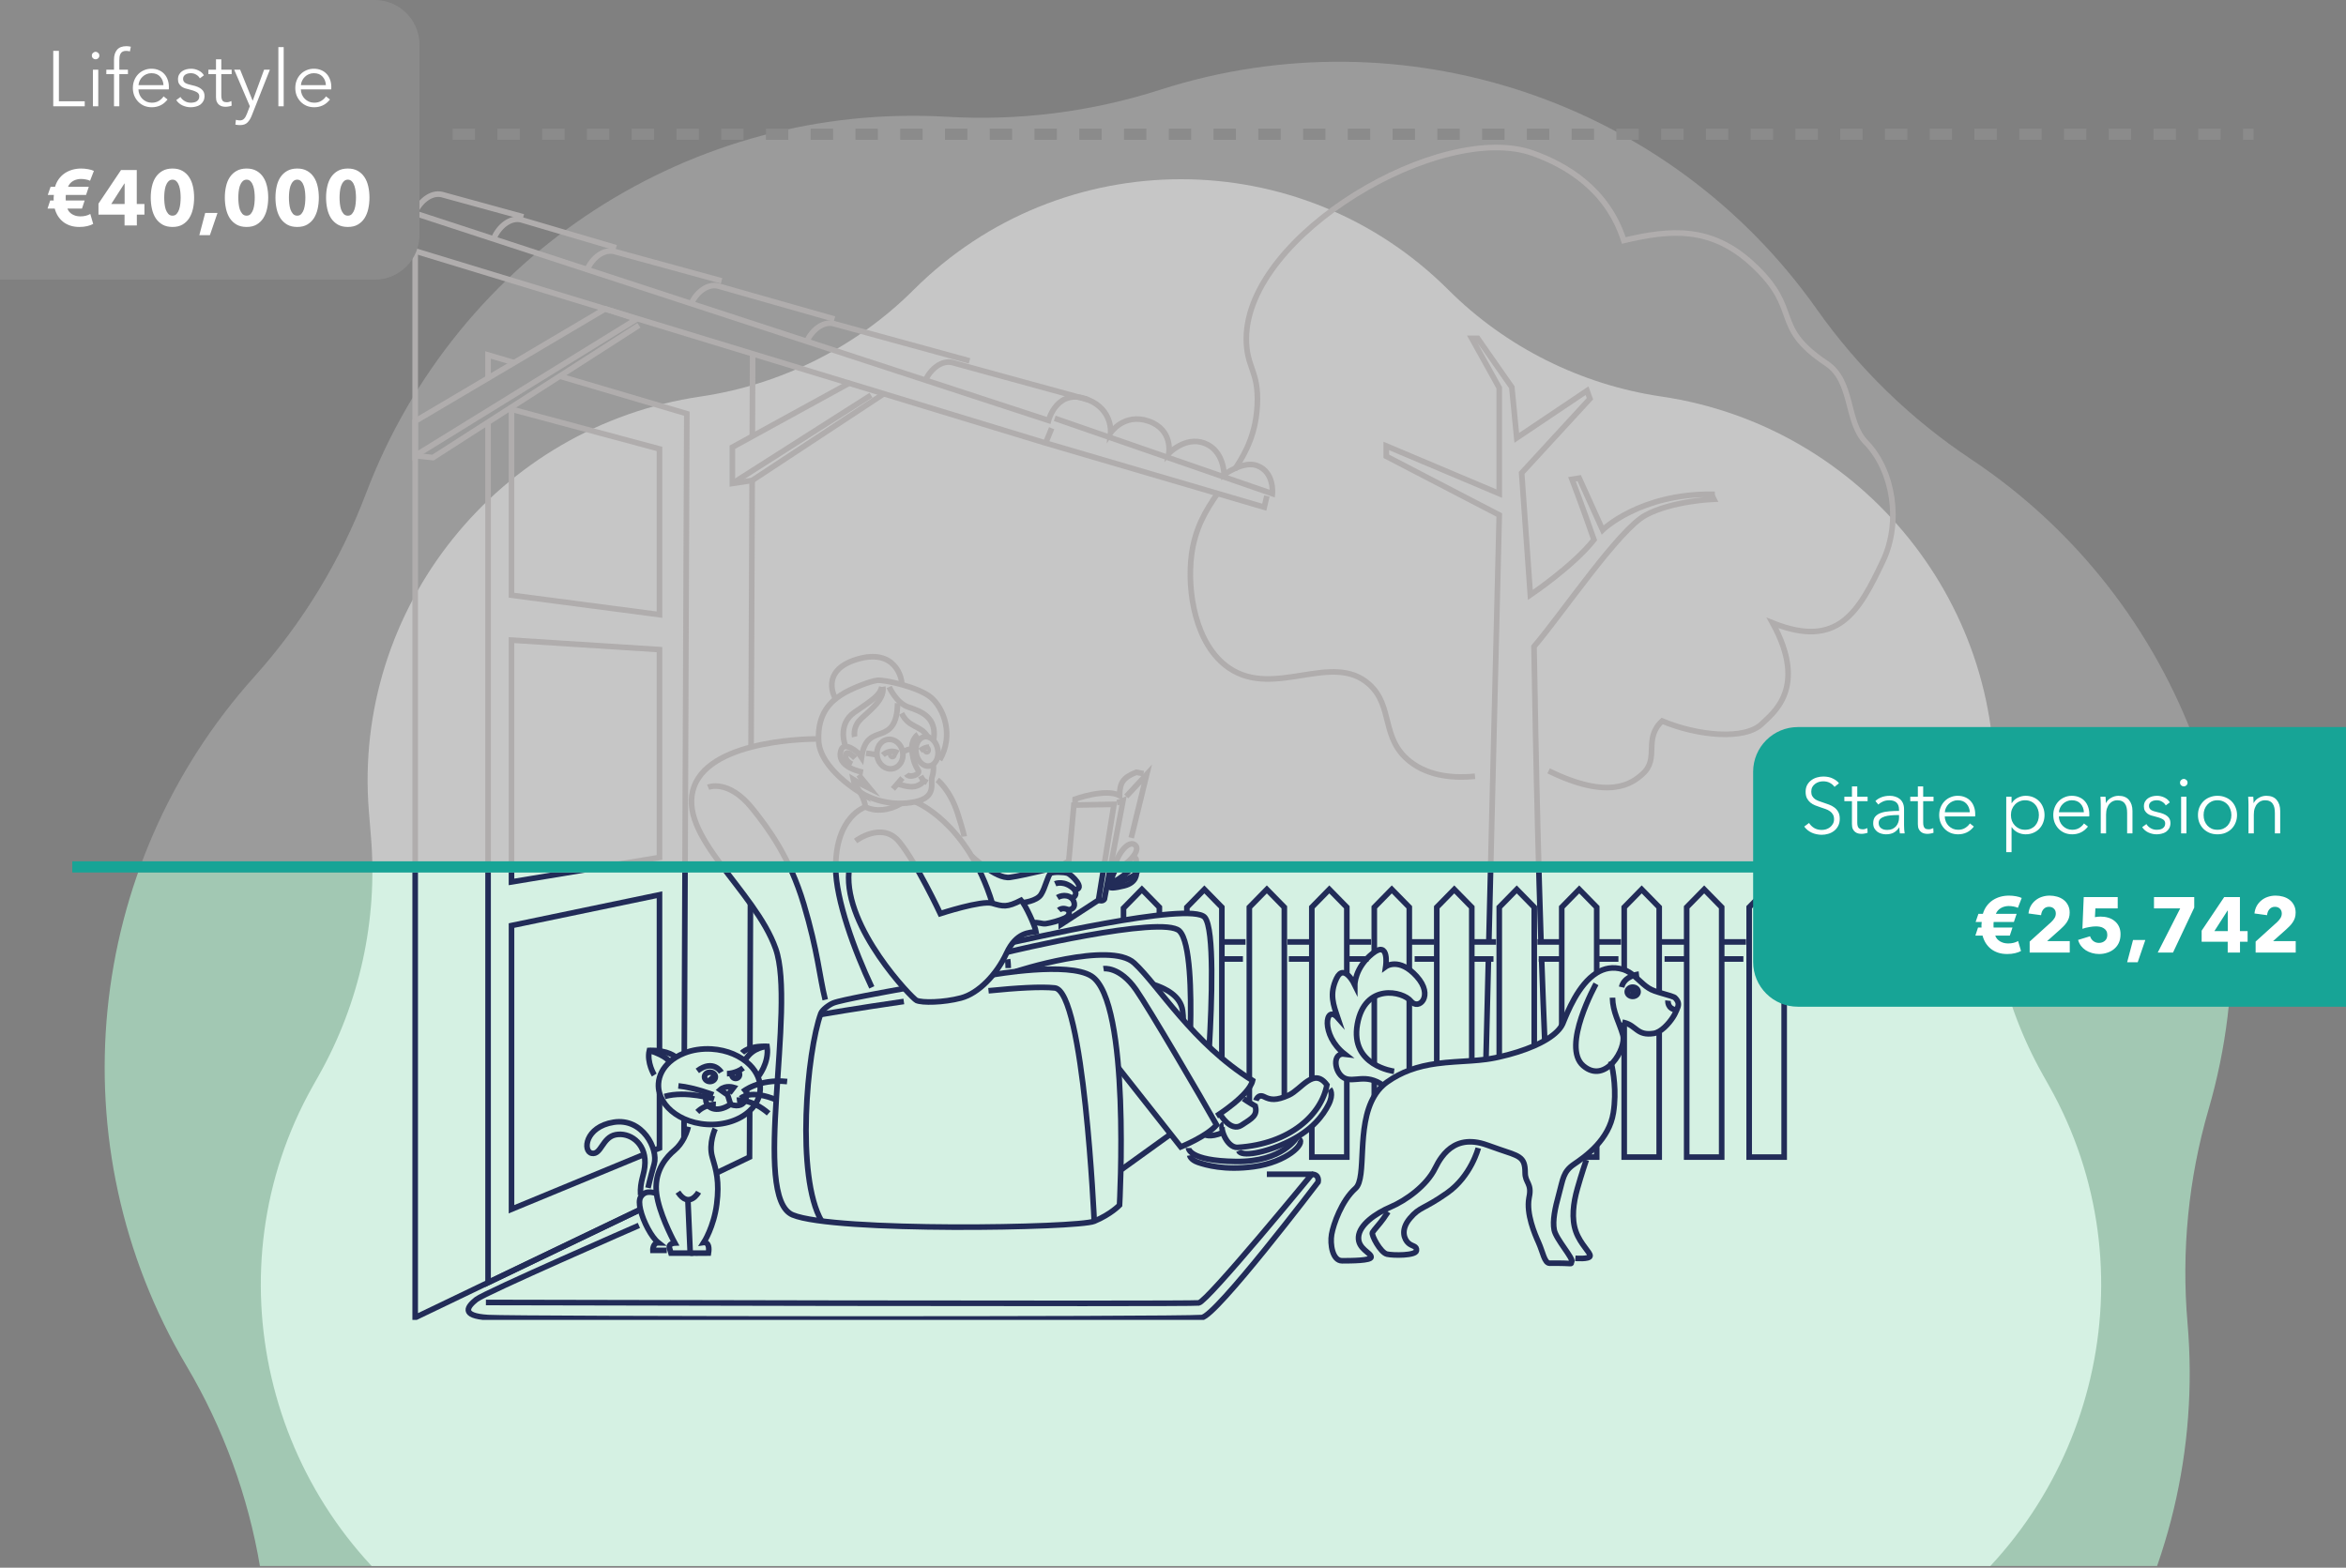 <svg width="630" height="421" viewBox="0 0 630 421" fill="none" xmlns="http://www.w3.org/2000/svg">
<rect x="0" y="0" width="630" height="421" fill="#808080" stroke="none"/>
<g clip-path="url(#clip0_5742_103641)">
<path d="M311.547 24.108C376.905 3.127 448.317 27.003 487.912 83.075V83.075C499.091 98.905 513.101 112.531 529.237 123.264V123.264C586.39 161.281 612.248 232 593.096 297.917V297.917C587.69 316.527 585.772 335.976 587.441 355.283V355.283C593.353 423.671 554.184 487.98 490.708 514.105V514.105C472.787 521.481 456.385 532.108 442.331 545.451V545.451C392.549 592.712 317.85 602.185 257.847 568.846V568.846C240.907 559.433 222.372 553.236 203.177 550.567V550.567C135.189 541.113 81.208 488.616 69.863 420.918V420.918C66.66 401.805 59.948 383.45 50.068 366.779V366.779C15.069 307.728 22.456 232.794 68.311 181.714V181.714C81.257 167.293 91.423 150.602 98.297 132.482V132.482C122.643 68.302 185.835 27.357 254.361 31.36V31.36C273.707 32.49 293.095 30.032 311.547 24.108V24.108Z" fill="#DBDBDB" fill-opacity="0.3"/>
<path d="M245.35 77.836C285.022 38.23 349.274 38.23 388.946 77.836V77.836C404.383 93.248 424.568 103.312 446.15 106.488V106.488C500.383 114.467 539.685 163.261 535.234 217.898L534.66 224.945C532.856 247.093 537.709 269.275 548.596 288.646L550.359 291.784C577.952 340.879 563.227 403.333 517.121 435.673V435.673C499.192 448.249 485.369 466.2 477.934 486.798L475.994 492.171C457.42 543.626 401.118 570.792 349.282 553.31V553.31C328.436 546.279 305.86 546.279 285.014 553.31V553.31C233.178 570.792 176.876 543.626 158.302 492.171L156.362 486.798C148.927 466.2 135.104 448.249 117.175 435.673V435.673C71.069 403.333 56.345 340.879 83.937 291.784L85.701 288.646C96.588 269.275 101.44 247.093 99.636 224.945L99.062 217.898C94.611 163.261 133.913 114.467 188.147 106.488V106.488C209.728 103.312 229.913 93.248 245.35 77.836V77.836Z" fill="#E3E3E3" fill-opacity="0.6"/>
<g clip-path="url(#clip1_5742_103641)">
<path d="M399.818 252.962L402.612 138.297L372.277 122.538V119.757L402.612 132.561V104.152L395.231 90.863H396.823L405.989 103.996L407.31 117.593L426.185 104.924L426.962 107.085L408.628 127.017L410.961 159.773C410.961 159.773 422.456 152.05 428.049 144.943C424.786 135.516 422.146 128.717 422.146 128.717L424.087 128.409L430.378 142.314C430.378 142.314 440.323 132.582 459.74 132.735C459.74 133.082 460.246 134.067 460.246 134.067C460.246 134.067 449.061 134.474 441.894 138.357C434.728 142.237 419.756 164.428 411.951 173.643C412.015 174.93 412.445 211.219 413.833 252.962" stroke="#B0ADAD" stroke-width="1.502" stroke-miterlimit="10"/>
<path d="M326.963 132.528C323.776 137.058 320.886 141.961 319.971 149.08C318.746 158.609 320.914 173.197 330.067 179.406C342.29 187.701 357.785 174.81 367.709 183.8C374.262 189.737 370.743 198.296 378.644 204.507C384.005 208.719 390.955 208.968 396.099 208.48" stroke="#B0ADAD" stroke-width="1.502" stroke-miterlimit="10"/>
<path d="M331.789 125.727H331.792C334.799 121.18 337.279 116.093 337.637 108.711C338.083 99.539 334.676 98.772 334.694 90.932C334.748 62.947 387.079 32.346 411.661 41.154C420.513 44.324 431.641 50.775 436.056 64.579C448.463 61.651 459.471 60.57 470.755 71.063C484.02 83.397 475.363 87.501 490.524 97.626C497.703 102.421 495.644 113.21 501.038 118.752C508.485 126.397 510.583 140.255 505.664 150.628C499.157 164.36 493.631 174.344 476.01 167.288C485.72 184.911 475.788 191.701 473.28 194.257C468.72 198.909 455.826 197.604 446.362 193.629C441.167 198.448 445.779 203.633 441.104 207.851C438.344 210.345 432.231 215.042 415.869 207.016" stroke="#B0ADAD" stroke-width="1.502" stroke-miterlimit="10"/>
<path d="M201.994 126.447V126.441" stroke="#B0ADAD" stroke-width="1.502" stroke-miterlimit="10"/>
<path d="M202.117 95.014L202.03 117.161" stroke="#B0ADAD" stroke-width="1.502" stroke-miterlimit="10"/>
<path d="M111.494 67.407V113.111V122.382V353.838L131.067 344.441L171.978 324.803" stroke="#B0ADAD" stroke-width="1.502" stroke-miterlimit="10"/>
<path d="M201.981 129.028L201.698 200.477" stroke="#B0ADAD" stroke-width="1.502" stroke-miterlimit="10"/>
<path d="M131.069 101.541V95.332L138.073 97.401" stroke="#B0ADAD" stroke-width="1.502" stroke-miterlimit="10"/>
<path d="M150.319 101.02L184.44 111.099L183.766 282.817" stroke="#B0ADAD" stroke-width="1.502" stroke-miterlimit="10"/>
<path d="M131.069 113.384V344.442L171.98 324.804" stroke="#B0ADAD" stroke-width="1.502" stroke-miterlimit="10"/>
<path d="M111.193 57.188L281.574 112.908C281.574 112.908 283.883 103.981 292.211 107.358C298.863 110.055 298.243 116.219 298.243 116.219C298.243 116.219 301.897 110.804 308.48 113.112C315.066 115.42 313.877 121.764 313.877 121.764C313.877 121.764 318.265 117.144 323.352 118.982C328.779 120.943 328.713 127.481 328.713 127.481C328.713 127.481 333.806 123.709 337.49 125.009C342.288 126.7 341.686 132.58 341.686 132.58L283.236 112.34" stroke="#B0ADAD" stroke-width="1.502" stroke-miterlimit="10"/>
<path d="M292.211 107.358L255.697 97.35C252.862 96.695 249.885 99.093 248.537 102.104" stroke="#B0ADAD" stroke-width="1.502" stroke-miterlimit="10"/>
<path d="M260.356 96.91L223.843 86.902C221.007 86.247 218.031 88.645 216.682 91.656" stroke="#B0ADAD" stroke-width="1.502" stroke-miterlimit="10"/>
<path d="M224.085 85.687L192.799 76.79C189.964 76.134 186.987 78.532 185.639 81.543" stroke="#B0ADAD" stroke-width="1.502" stroke-miterlimit="10"/>
<path d="M193.774 75.424L164.912 67.515C162.077 66.859 159.1 69.257 157.751 72.269" stroke="#B0ADAD" stroke-width="1.502" stroke-miterlimit="10"/>
<path d="M165.439 66.527L139.905 58.998C137.07 58.343 134.093 60.74 132.745 63.752" stroke="#B0ADAD" stroke-width="1.502" stroke-miterlimit="10"/>
<path d="M140.535 58.235L118.653 52.239C115.817 51.583 112.841 53.981 111.492 56.993" stroke="#B0ADAD" stroke-width="1.502" stroke-miterlimit="10"/>
<path d="M111.494 113.112L162.512 82.948L170.964 85.687L111.494 122.383V113.112Z" stroke="#B0ADAD" stroke-width="1.502" stroke-miterlimit="10"/>
<path d="M228.395 102.705L196.667 120.101V129.836L201.986 129.025L237.34 105.743" stroke="#B0ADAD" stroke-width="1.502" stroke-miterlimit="10"/>
<path d="M196.667 129.836L233.888 106.127" stroke="#B0ADAD" stroke-width="1.502" stroke-miterlimit="10"/>
<path d="M111.494 122.383L116.27 122.885L171.575 87.366" stroke="#B0ADAD" stroke-width="1.502" stroke-miterlimit="10"/>
<path d="M177.101 120.564V165.065L137.358 159.85V109.904L177.101 120.564Z" stroke="#B0ADAD" stroke-width="1.502" stroke-miterlimit="10"/>
<path d="M137.358 171.912L177.101 174.451V230.276L137.358 236.841V171.912Z" stroke="#B0ADAD" stroke-width="1.502" stroke-miterlimit="10"/>
<path d="M111.494 67.407L280.291 118.829L339.512 136.21L340.21 133.198" stroke="#B0ADAD" stroke-width="1.502" stroke-miterlimit="10"/>
<path d="M282.42 115.004L280.792 118.976" stroke="#B0ADAD" stroke-width="1.502" stroke-miterlimit="10"/>
<path d="M252.349 204.087C256.295 197.301 253.324 190.095 250.028 187.32C246.732 184.545 237.528 182.479 235.559 182.707C233.591 182.934 228.161 185.081 225.822 186.652C223.486 188.224 219.495 191.209 219.829 198.878C220.163 206.548 231.153 212.96 231.153 212.96C231.153 212.96 229.383 210.604 229.133 209.353C230.56 210.263 233.579 211.763 233.579 211.763C233.579 211.763 231.866 209.685 230.575 208.087" stroke="#B0ADAD" stroke-width="1.502" stroke-miterlimit="10"/>
<path d="M242.103 191.578C243.328 193.844 244.423 194.302 245.543 194.96C246.894 195.757 247.936 195.975 249.161 197.888" stroke="#B0ADAD" stroke-width="1.502" stroke-miterlimit="10"/>
<path d="M231.758 207.393C231.758 207.393 224.194 206.118 225.907 201.331C226.659 199.226 230.136 201.436 231.364 203.358C232.11 198.146 234.524 197.745 236.673 196.951C238.889 196.134 240.947 194.757 241.038 188.833" stroke="#B0ADAD" stroke-width="1.502" stroke-miterlimit="10"/>
<path d="M246.526 197.243C246.526 197.243 244.581 198.465 244.897 201.545C245.213 204.625 245.951 205.838 246.601 206.904C247.251 207.972 244.211 209.098 243.419 207.898" stroke="#B0ADAD" stroke-width="1.502" stroke-miterlimit="10"/>
<path d="M241.138 210.518C241.138 210.518 243.974 211.578 245.683 211.206C247.393 210.835 248.04 209.76 248.04 209.76" stroke="#B0ADAD" stroke-width="1.502" stroke-miterlimit="10"/>
<path d="M242.323 208.939L239.798 211.873" stroke="#B0ADAD" stroke-width="1.502" stroke-miterlimit="10"/>
<path d="M247.22 208.399C247.22 208.399 247.831 209.59 248.18 209.737C248.53 209.884 248.99 210.162 248.99 210.162" stroke="#B0ADAD" stroke-width="1.502" stroke-miterlimit="10"/>
<path d="M249.585 205.71C251.194 205.445 252.206 203.473 251.844 201.305C251.483 199.137 249.886 197.595 248.277 197.86C246.668 198.125 245.657 200.097 246.018 202.265C246.379 204.433 247.977 205.975 249.585 205.71Z" stroke="#B0ADAD" stroke-width="1.502" stroke-miterlimit="10"/>
<path d="M239.639 206.446C241.538 206.133 242.785 204.122 242.423 201.955C242.062 199.787 240.23 198.283 238.331 198.596C236.432 198.909 235.185 200.92 235.546 203.088C235.907 205.256 237.74 206.759 239.639 206.446Z" stroke="#B0ADAD" stroke-width="1.502" stroke-miterlimit="10"/>
<path d="M232.589 202.265L235.487 202.708" stroke="#B0ADAD" stroke-width="1.502" stroke-miterlimit="10"/>
<path d="M242.425 201.953C242.425 201.953 243.563 201.219 244.429 201.231C245.296 201.243 245.916 201.65 245.916 201.65" stroke="#B0ADAD" stroke-width="1.502" stroke-miterlimit="10"/>
<path d="M250.63 205.243C250.63 205.243 250.847 207.195 250.305 208.653C249.76 210.114 251.747 214.062 245.778 215.322C239.81 216.583 234.274 214.885 230.966 212.706" stroke="#B0ADAD" stroke-width="1.502" stroke-miterlimit="10"/>
<path d="M224.381 187.697C224.381 187.697 219.839 180.168 230.127 177.061C240.415 173.957 242.29 182.156 242.173 183.853" stroke="#B0ADAD" stroke-width="1.502" stroke-miterlimit="10"/>
<path d="M230.994 212.865C230.994 212.865 232.171 214.64 232.4 216.715C235.157 218.023 238.597 217.756 242.02 215.793" stroke="#B0ADAD" stroke-width="1.502" stroke-miterlimit="10"/>
<path d="M229.757 225.852C229.757 225.852 236.842 220.457 241.457 226.037C246.071 231.617 252.512 245.355 252.512 245.355C252.512 245.355 263.583 241.733 266.481 242.586C269.38 243.439 270.373 243.739 274.22 241.778C275.472 243.14 277.973 248.714 278.226 250.22C276.538 250.48 272.956 250.25 270.292 255.995C267.628 261.739 262.776 266.769 258.075 268.014C253.37 269.259 247.57 269.355 246.104 268.655C244.93 268.095 226.693 249.235 227.954 234.225" stroke="#B0ADAD" stroke-width="1.502" stroke-miterlimit="10"/>
<path d="M232.395 216.715C232.395 216.715 224.38 219.116 224.422 233.063C224.446 241.607 229.473 255.33 234.114 265.161" stroke="#B0ADAD" stroke-width="1.502" stroke-miterlimit="10"/>
<path d="M245.775 215.323C245.775 215.323 259.757 220.672 266.481 242.586" stroke="#B0ADAD" stroke-width="1.502" stroke-miterlimit="10"/>
<path d="M260.885 229.854C260.885 229.854 267.456 236.158 271.224 235.616C274.993 235.074 284.667 232.662 284.667 232.662" stroke="#B0ADAD" stroke-width="1.502" stroke-miterlimit="10"/>
<path d="M274.701 242.412C274.701 242.412 278.394 242.032 279.553 240.236C280.709 238.44 281.428 234.955 282.145 234.524C282.861 234.093 285.709 234.171 286.711 234.515C287.713 234.859 291.752 238.781 288.589 238.927C289.134 240.068 288.923 240.691 287.831 241.224C288.658 242.185 289.089 244.08 286.894 244.37C287.259 245.043 287.31 245.891 285.961 246.546C284.613 247.202 281.976 247.908 280.86 248.052C279.743 248.196 278.948 247.588 277.428 247.837" stroke="#B0ADAD" stroke-width="1.502" stroke-miterlimit="10"/>
<path d="M285.205 234.266C285.205 234.266 285.4 231.168 286.965 231.575" stroke="#B0ADAD" stroke-width="1.502" stroke-miterlimit="10"/>
<path d="M299.701 232.976C298.738 232.033 302.428 225.154 304.755 226.89C307.081 228.627 300.661 233.919 299.701 232.976Z" stroke="#B0ADAD" stroke-width="1.502" stroke-miterlimit="10"/>
<path d="M299.81 233.036C299.81 233.036 297.974 236.194 298.691 236.766C299.407 237.337 307.742 230.964 304.313 230.168" stroke="#B0ADAD" stroke-width="1.502" stroke-miterlimit="10"/>
<path d="M304.604 232.413C304.604 232.413 306.741 233.808 304.222 235.266C301.705 236.724 297.886 238.176 297.967 237.502C298.045 236.829 298.557 236.613 298.557 236.613" stroke="#B0ADAD" stroke-width="1.502" stroke-miterlimit="10"/>
<path d="M286.707 234.515L288.381 216.206L299.156 216.005L294.996 241.723L284.982 248.247L284.964 246.953" stroke="#B0ADAD" stroke-width="1.502" stroke-miterlimit="10"/>
<path d="M299.963 215.532C299.963 215.532 300.785 215.397 301.589 215.029C301.345 216.4 296.583 241.442 296.583 241.442C296.583 241.442 296.15 242.256 294.997 241.723" stroke="#B0ADAD" stroke-width="1.502" stroke-miterlimit="10"/>
<path d="M302.443 213.888L307.948 207.949L303.782 225.003" stroke="#B0ADAD" stroke-width="1.502" stroke-miterlimit="10"/>
<path d="M288.699 215.452L288.732 214.596C288.732 214.596 296.862 211.641 300.649 213.629C300.718 210.327 301.449 208.857 305.13 207.399C306.596 207.687 307.108 207.75 307.108 207.75" stroke="#B0ADAD" stroke-width="1.502" stroke-miterlimit="10"/>
<path d="M219.472 198.447C219.472 198.447 191.214 198.145 186.398 211.224C181.583 224.303 202.709 238.96 208.302 254.772C213.894 270.585 201.686 321.632 212.871 326.266C224.056 330.901 289.384 329.82 293.847 327.967C298.311 326.114 300.644 323.641 300.644 323.641C300.644 323.641 303.696 268.944 293.11 262.146C286.906 258.161 266.68 261.766 266.68 261.766" stroke="#B0ADAD" stroke-width="1.502" stroke-miterlimit="10"/>
<path d="M190.165 211.416C190.165 211.416 195.571 209.096 202.03 217.122C206.337 222.472 212.111 230.288 215.852 242.826C219.641 255.528 220.048 262.227 221.61 268.484" stroke="#B0ADAD" stroke-width="1.502" stroke-miterlimit="10"/>
<path d="M251.707 209.448C251.707 209.448 255.084 212.005 257.158 218.417C258.801 223.5 258.928 224.638 258.928 224.638" stroke="#B0ADAD" stroke-width="1.502" stroke-miterlimit="10"/>
<path d="M237.085 202.76C237.085 202.76 238.946 200.979 241.203 202.222" stroke="#B0ADAD" stroke-width="1.502" stroke-miterlimit="10"/>
<path d="M247.105 201.591C247.105 201.591 248.246 200.639 249.501 200.639" stroke="#B0ADAD" stroke-width="1.502" stroke-miterlimit="10"/>
<path d="M239.723 203.19C239.98 203.148 240.143 202.838 240.087 202.499C240.03 202.16 239.775 201.919 239.518 201.961C239.26 202.004 239.098 202.313 239.154 202.653C239.211 202.992 239.465 203.233 239.723 203.19Z" stroke="#B0ADAD" stroke-width="1.502" stroke-miterlimit="10"/>
<path d="M248.949 201.906C249.165 201.871 249.301 201.604 249.252 201.31C249.203 201.017 248.988 200.807 248.771 200.843C248.555 200.879 248.419 201.146 248.468 201.439C248.517 201.733 248.732 201.942 248.949 201.906Z" stroke="#B0ADAD" stroke-width="1.502" stroke-miterlimit="10"/>
<path d="M229.647 203.587C229.647 203.587 227.579 201.447 227.188 202.48C226.8 203.512 227.51 204.599 228.783 205.225" stroke="#B0ADAD" stroke-width="1.502" stroke-miterlimit="10"/>
<path d="M227.066 200.477C227.066 200.477 224.64 194.616 229.462 191.296C234.281 187.976 236.264 186.766 236.8 184.476" stroke="#B0ADAD" stroke-width="1.502" stroke-miterlimit="10"/>
<path d="M229.521 197.867C229.521 197.867 228.983 195.693 230.65 193.657C232.318 191.622 237.751 188.287 237.076 184.434" stroke="#B0ADAD" stroke-width="1.502" stroke-miterlimit="10"/>
<path d="M238.776 184.476C238.776 184.476 240.679 188.802 243.962 189.907C247.246 191.008 251.764 192.532 250.699 198.843" stroke="#B0ADAD" stroke-width="1.502" stroke-miterlimit="10"/>
</g>
</g>
<g clip-path="url(#clip2_5742_103641)">
<path opacity="0.7" d="M311.547 24.108C376.905 3.127 448.317 27.003 487.912 83.075V83.075C499.091 98.905 513.101 112.531 529.237 123.264V123.264C586.39 161.281 612.248 232 593.096 297.917V297.917C587.69 316.527 585.772 335.976 587.441 355.283V355.283C593.353 423.671 554.184 487.98 490.708 514.105V514.105C472.787 521.481 456.385 532.108 442.331 545.451V545.451C392.549 592.712 317.85 602.185 257.847 568.846V568.846C240.907 559.433 222.372 553.236 203.177 550.567V550.567C135.189 541.113 81.208 488.616 69.863 420.918V420.918C66.66 401.805 59.948 383.45 50.068 366.779V366.779C15.069 307.728 22.456 232.794 68.311 181.714V181.714C81.257 167.293 91.423 150.602 98.297 132.482V132.482C122.643 68.302 185.835 27.357 254.361 31.36V31.36C273.707 32.49 293.095 30.032 311.547 24.108V24.108Z" fill="#B1E7C9"/>
<path opacity="0.9" d="M245.35 77.836C285.022 38.23 349.274 38.23 388.946 77.836V77.836C404.383 93.248 424.568 103.312 446.15 106.487V106.487C500.383 114.467 539.685 163.261 535.234 217.897L534.66 224.945C532.856 247.092 537.709 269.274 548.596 288.646L550.359 291.783C577.952 340.878 563.227 403.333 517.121 435.673V435.673C499.192 448.248 485.369 466.199 477.934 486.797L475.994 492.171C457.42 543.626 401.118 570.792 349.282 553.309V553.309C328.436 546.279 305.86 546.279 285.014 553.309V553.309C233.178 570.792 176.876 543.626 158.302 492.171L156.362 486.797C148.927 466.199 135.104 448.248 117.175 435.673V435.673C71.069 403.333 56.345 340.878 83.937 291.783L85.701 288.646C96.588 269.274 101.44 247.092 99.636 224.945L99.062 217.897C94.611 163.261 133.913 114.467 188.147 106.487V106.487C209.728 103.312 229.913 93.248 245.35 77.836V77.836Z" fill="#DBF5E8"/>
<g clip-path="url(#clip3_5742_103641)">
<path d="M192.054 303.125C192.054 303.125 190.224 307.112 191.271 310.704C192.319 314.297 193.252 317.263 192.475 323.373C191.698 329.483 189.005 333.663 189.005 333.663C189.005 333.663 190.753 333.393 190.248 336.522C188.228 336.56 185.354 336.522 185.354 336.522" stroke="#222C58" stroke-width="1.502" stroke-miterlimit="10"/>
<path d="M184.828 302.594C184.828 302.594 184.527 303.99 183.676 305.63C183.092 306.744 182.255 307.971 181.081 308.944C179.227 310.483 175.877 314.009 176.226 319.685C176.244 319.976 176.274 320.275 176.313 320.577C176.395 321.215 176.521 321.877 176.68 322.547C177.93 327.828 181.219 333.818 181.219 333.818C181.219 333.818 179.41 333.896 179.799 335.21L180.187 336.524H185.352L184.729 322.185L184.723 322.038" stroke="#222C58" stroke-width="1.502" stroke-miterlimit="10"/>
<path d="M179.061 335.789H175.331C175.292 335.094 175.605 333.705 176.809 333.744C174.988 332.313 172.713 328.047 171.978 324.805C171.656 323.41 171.623 322.206 172.032 321.497C173.39 319.141 176.313 320.578 176.313 320.578" stroke="#222C58" stroke-width="1.502" stroke-miterlimit="10"/>
<path d="M187.604 320.143C187.604 320.143 185.078 324.738 182.05 320.143" stroke="#222C58" stroke-width="1.502" stroke-miterlimit="10"/>
<path d="M174.023 319.017C174.023 319.017 174.528 316.67 175.675 312.616C176.819 308.56 172.566 300.16 164.818 301.375C157.071 302.591 156.442 309.264 158.934 309.719C161.468 310.183 161.73 305.432 165.342 304.734C168.954 304.037 173.294 306.761 173.207 312.266C173.156 315.451 171.78 317.047 172.027 320.942" stroke="#222C58" stroke-width="1.502" stroke-miterlimit="10"/>
<path d="M204.142 292.677C204.112 293.15 204.04 293.614 203.929 294.063C203.703 294.961 203.318 295.808 202.797 296.592C202.388 297.209 201.891 297.79 201.325 298.32C198.694 300.783 194.492 302.244 189.857 301.96C187.612 301.822 185.52 301.289 183.696 300.463C180.346 298.948 177.905 296.437 177.101 293.548C176.872 292.725 176.776 291.871 176.83 291C176.969 288.77 178.067 286.77 179.819 285.199C180.331 284.741 180.903 284.315 181.52 283.935C182.212 283.507 182.964 283.133 183.765 282.819C185.926 281.968 188.449 281.555 191.112 281.72C195.326 281.977 199.007 283.624 201.373 286.001C202.333 286.962 203.077 288.045 203.552 289.204C203.796 289.791 203.968 290.398 204.064 291.021C204.148 291.563 204.178 292.117 204.142 292.677Z" stroke="#222C58" stroke-width="1.502" stroke-miterlimit="10"/>
<path d="M203.55 289.205C203.55 289.205 206.653 285.496 205.988 281.011C200.955 280.799 199.288 282.724 199.288 282.724" stroke="#222C58" stroke-width="1.502" stroke-miterlimit="10"/>
<path d="M181.52 283.935C181.52 283.935 179.533 281.942 174.383 282.097C173.61 285.312 175.696 288.707 175.696 288.707" stroke="#222C58" stroke-width="1.502" stroke-miterlimit="10"/>
<path d="M179.82 285.199C179.82 285.199 179.161 283.603 174.384 282.097" stroke="#222C58" stroke-width="1.502" stroke-miterlimit="10"/>
<path d="M205.991 281.01C205.991 281.01 202.072 281.205 200.149 284.668" stroke="#222C58" stroke-width="1.502" stroke-miterlimit="10"/>
<path d="M200.489 292.928C200.489 292.928 201.109 298.248 196.112 296.595C192.639 299.017 189.18 297.766 189.556 294.67" stroke="#222C58" stroke-width="1.502" stroke-miterlimit="10"/>
<path d="M196.151 296.457L195.413 294.065C195.413 294.065 195.311 294.005 193.403 292.658C194.887 291.344 197.021 292.032 197.021 292.032L195.874 293.538" stroke="#222C58" stroke-width="1.502" stroke-miterlimit="10"/>
<path d="M199.464 293.217C199.464 293.217 203.657 289.655 211.378 290.454" stroke="#222C58" stroke-width="1.502" stroke-miterlimit="10"/>
<path d="M198.953 294.94C198.953 294.94 201.391 292.372 208.786 295.494" stroke="#222C58" stroke-width="1.502" stroke-miterlimit="10"/>
<path d="M197.885 295.464C197.885 295.464 201.771 294.976 206.406 298.999" stroke="#222C58" stroke-width="1.502" stroke-miterlimit="10"/>
<path d="M191.543 294.021C191.543 294.021 186.592 292.078 182.17 291.623" stroke="#222C58" stroke-width="1.502" stroke-miterlimit="10"/>
<path d="M191.769 295.165C191.769 295.165 184.196 292.824 178.474 294.461" stroke="#222C58" stroke-width="1.502" stroke-miterlimit="10"/>
<path d="M192.239 296.58C192.239 296.58 189.418 296.475 187.26 298.618" stroke="#222C58" stroke-width="1.502" stroke-miterlimit="10"/>
<path d="M198.219 287.791C198.451 287.98 198.598 288.267 198.598 288.591C198.598 289.162 198.135 289.623 197.56 289.623C196.985 289.623 196.521 289.162 196.521 288.591C196.521 288.489 196.537 288.39 196.564 288.297" stroke="#222C58" stroke-width="1.502" stroke-miterlimit="10"/>
<path d="M190.649 290.449C191.453 290.449 192.106 289.891 192.106 289.204C192.106 288.516 191.453 287.958 190.649 287.958C189.844 287.958 189.192 288.516 189.192 289.204C189.192 289.891 189.844 290.449 190.649 290.449Z" stroke="#222C58" stroke-width="1.502" stroke-miterlimit="10"/>
<path d="M193.695 287.952C193.695 287.952 191.582 284.342 187.263 287.584" stroke="#222C58" stroke-width="1.502" stroke-miterlimit="10"/>
<path d="M195.215 288.338C195.215 288.338 197.659 288.308 199.583 286.802" stroke="#222C58" stroke-width="1.502" stroke-miterlimit="10"/>
<path d="M190.648 289.047C190.648 289.047 191.148 289.604 191.232 290.194" stroke="#222C58" stroke-width="1.502" stroke-miterlimit="10"/>
<path d="M197.561 288.629C197.561 288.629 198.007 288.952 198.091 289.545" stroke="#222C58" stroke-width="1.502" stroke-miterlimit="10"/>
<path d="M432.556 285.006C432.556 285.006 432.631 285.266 432.743 285.745C433.182 287.646 434.184 292.966 433.254 298.834C432.686 302.417 430.852 305.324 428.788 307.59C427.656 308.826 426.455 309.874 425.353 310.739C424.342 311.53 423.412 312.17 422.69 312.661C419.74 314.67 419.74 316.679 418.653 320.618C417.564 324.558 416.895 327.815 417.362 330.288C417.828 332.76 422.614 338.002 422.069 338.852C421.525 339.7 423.466 339.158 416.167 339.239C414.734 339.254 414.352 336.293 413.136 333.599C412.131 331.368 409.828 325.986 410.605 321.711C410.617 321.63 410.632 321.549 410.65 321.468C411.423 317.819 409.563 317.643 409.563 314.984C409.563 312.676 409.148 311.559 407.926 310.739C406.857 310.018 405.175 309.527 402.613 308.659C401.725 308.359 400.732 308.015 399.621 307.602C399.239 307.458 398.863 307.332 398.499 307.225C397.319 306.865 396.232 306.68 395.233 306.641C391.519 306.479 388.981 308.296 387.172 310.739C386.489 311.661 385.908 312.676 385.405 313.706C383.115 318.418 377.522 322.396 373.444 324.133C369.365 325.872 365.055 328.923 364.823 332.168C364.589 335.413 368.279 336.458 368.201 337.616C368.14 338.547 362.957 338.586 360.396 338.586C357.834 338.586 357.133 334.137 357.6 331.473C358.066 328.809 360.278 322.441 364.008 319.133C367.171 316.325 364.122 302.617 369.055 294.361C369.69 293.292 370.461 292.316 371.394 291.469C371.743 291.149 372.116 290.849 372.514 290.568C374.47 289.185 376.457 288.17 378.455 287.419C380.909 286.494 383.38 285.967 385.833 285.632C389.017 285.198 392.172 285.087 395.233 284.865C396.524 284.772 397.8 284.659 399.052 284.491C399.886 284.38 400.711 284.246 401.524 284.078C401.888 284.003 402.252 283.925 402.613 283.841C406.081 283.066 409.304 282.045 412.01 280.854C413.028 280.408 413.973 279.935 414.831 279.441C416.971 278.213 418.566 276.857 419.391 275.429C419.511 275.223 419.613 275.016 419.701 274.807C420.865 271.99 423.785 264.362 428.788 261.269C430.78 260.036 433.104 259.521 435.78 260.32C435.912 260.359 436.042 260.404 436.168 260.449C437.116 260.796 437.929 261.335 438.684 261.949C440.499 263.419 441.989 265.329 444.286 266.116C444.737 266.272 445.165 266.409 445.565 266.535C448.157 267.349 449.665 267.61 449.966 268.116C450.995 269.232 450.802 270.029 450.267 271.229C450.134 271.526 449.981 271.843 449.818 272.199C449.352 273.232 447.576 275.803 445.565 276.971C445.08 277.255 444.578 277.456 444.081 277.531C439.581 278.222 439.452 275.435 436.168 274.621C436.008 274.582 435.84 274.546 435.662 274.516" stroke="#222C58" stroke-width="1.502" stroke-miterlimit="10"/>
<path d="M425.993 311.505C425.993 311.505 424.672 315.364 423.586 319.228C422.499 323.093 421.954 327.266 423.197 330.742C424.44 334.218 427.158 336.382 427.005 337.31C426.851 338.238 423.041 337.924 423.041 337.924" stroke="#222C58" stroke-width="1.502" stroke-miterlimit="10"/>
<path d="M396.98 308.314C396.98 308.314 395.057 315.828 388.649 320.345C382.241 324.866 381.308 323.995 378.629 327.183C375.95 330.371 377.172 332.919 378.222 333.847C379.273 334.775 380.552 334.541 380.378 335.873C380.203 337.206 374.201 337.206 372.455 336.801C370.707 336.397 368.202 331.643 368.551 331.009C368.901 330.371 370.589 328.575 371.522 327.243C372.455 325.911 372.744 325.447 372.744 325.447" stroke="#222C58" stroke-width="1.502" stroke-miterlimit="10"/>
<path d="M374.377 287.706C374.377 287.706 362.493 286.239 364.513 275.037C366.533 263.835 376.784 266.23 378.882 268.855C380.98 271.48 385.173 267.463 380.436 262.212C375.698 256.958 372.125 259.587 372.125 259.587C372.125 259.587 373.224 252.324 368.519 256.111C363.815 259.898 363.815 264.454 363.815 264.454C363.815 264.454 360.94 258.506 358.92 262.754C356.901 267.002 358.105 269.93 359.243 273.324C355.889 269.538 354.571 277.974 361.097 283.072C357.641 282.608 358.3 288.092 360.94 289.484C363.58 290.876 366.704 288.119 371.397 291.469" stroke="#222C58" stroke-width="1.502" stroke-miterlimit="10"/>
<path d="M428.594 264.22C428.594 264.22 419.194 281.096 425.178 286.218C431.161 291.34 436.829 281.527 435.818 277.973C434.81 274.42 433.1 271.869 433.022 267.93" stroke="#222C58" stroke-width="1.502" stroke-miterlimit="10"/>
<path d="M438.44 267.591C439.244 267.591 439.897 267.033 439.897 266.345C439.897 265.658 439.244 265.1 438.44 265.1C437.635 265.1 436.983 265.658 436.983 266.345C436.983 267.033 437.635 267.591 438.44 267.591Z" stroke="#222C58" stroke-width="1.502" stroke-miterlimit="10"/>
<path d="M440.129 261.595C440.129 261.595 436.168 262.038 435.469 265.101" stroke="#222C58" stroke-width="1.502" stroke-miterlimit="10"/>
<path d="M447.927 268.723C447.927 268.723 447.657 270.984 450.266 271.229" stroke="#222C58" stroke-width="1.502" stroke-miterlimit="10"/>
<path d="M438.482 265.103C438.482 265.103 437.865 266.082 439.219 267.393" stroke="#222C58" stroke-width="1.502" stroke-miterlimit="10"/>
<path d="M469.726 243.648L474.424 238.853L479.123 243.648V310.739H469.726V243.648Z" stroke="#222C58" stroke-width="1.502" stroke-miterlimit="10"/>
<path d="M452.945 243.648L457.647 238.853L462.345 243.648V310.739H452.945V243.648Z" stroke="#222C58" stroke-width="1.502" stroke-miterlimit="10"/>
<path d="M445.565 276.971V310.739H436.168V274.621" stroke="#222C58" stroke-width="1.502" stroke-miterlimit="10"/>
<path d="M436.168 260.449V243.651L440.866 238.853L445.565 243.651V266.535" stroke="#222C58" stroke-width="1.502" stroke-miterlimit="10"/>
<path d="M428.787 307.59V310.739H425.353" stroke="#222C58" stroke-width="1.502" stroke-miterlimit="10"/>
<path d="M428.788 261.269V257.539V252.962V243.651L424.089 238.853L419.391 243.651V252.962V275.429" stroke="#222C58" stroke-width="1.502" stroke-miterlimit="10"/>
<path d="M402.613 283.841V243.651L407.312 238.853L412.01 243.651V280.853" stroke="#222C58" stroke-width="1.502" stroke-miterlimit="10"/>
<path d="M385.833 285.631V243.651L390.535 238.853L395.234 243.651V252.962V257.539V284.865" stroke="#222C58" stroke-width="1.502" stroke-miterlimit="10"/>
<path d="M369.055 285.805V267.646" stroke="#222C58" stroke-width="1.502" stroke-miterlimit="10"/>
<path d="M369.055 294.361V290.212" stroke="#222C58" stroke-width="1.502" stroke-miterlimit="10"/>
<path d="M369.055 255.707V243.651L373.754 238.853L378.455 243.651V260.395" stroke="#222C58" stroke-width="1.502" stroke-miterlimit="10"/>
<path d="M378.455 287.419V268.421" stroke="#222C58" stroke-width="1.502" stroke-miterlimit="10"/>
<path d="M361.677 289.771V310.739H352.277V302.453" stroke="#222C58" stroke-width="1.502" stroke-miterlimit="10"/>
<path d="M352.277 289.744V252.962V243.651L356.976 238.853L361.677 243.651V252.962V257.539V261.628" stroke="#222C58" stroke-width="1.502" stroke-miterlimit="10"/>
<path d="M335.5 296.085V292.053" stroke="#222C58" stroke-width="1.502" stroke-miterlimit="10"/>
<path d="M335.5 289.634V243.651L340.199 238.853L344.897 243.651V294.603" stroke="#222C58" stroke-width="1.502" stroke-miterlimit="10"/>
<path d="M328.12 284.182V257.539V252.962V243.651L323.422 238.853L318.723 243.651V245.304" stroke="#222C58" stroke-width="1.502" stroke-miterlimit="10"/>
<path d="M301.71 247.121V243.891L306.644 238.853L311.342 243.651V245.765" stroke="#222C58" stroke-width="1.502" stroke-miterlimit="10"/>
<path d="M468.871 252.961H462.345" stroke="#222C58" stroke-width="1.502" stroke-miterlimit="10"/>
<path d="M462.345 257.539H468.169" stroke="#222C58" stroke-width="1.502" stroke-miterlimit="10"/>
<path d="M452.354 252.961H445.829" stroke="#222C58" stroke-width="1.502" stroke-miterlimit="10"/>
<path d="M435.312 252.961H428.789" stroke="#222C58" stroke-width="1.502" stroke-miterlimit="10"/>
<path d="M419.39 252.961H412.865" stroke="#222C58" stroke-width="1.502" stroke-miterlimit="10"/>
<path d="M447.004 257.539H452.832" stroke="#222C58" stroke-width="1.502" stroke-miterlimit="10"/>
<path d="M428.789 257.539H434.613" stroke="#222C58" stroke-width="1.502" stroke-miterlimit="10"/>
<path d="M413.217 257.539H419.041" stroke="#222C58" stroke-width="1.502" stroke-miterlimit="10"/>
<path d="M401.758 252.961H395.232" stroke="#222C58" stroke-width="1.502" stroke-miterlimit="10"/>
<path d="M395.232 257.539H401.06" stroke="#222C58" stroke-width="1.502" stroke-miterlimit="10"/>
<path d="M385.243 252.961H378.717" stroke="#222C58" stroke-width="1.502" stroke-miterlimit="10"/>
<path d="M368.203 252.961H361.678" stroke="#222C58" stroke-width="1.502" stroke-miterlimit="10"/>
<path d="M352.278 252.961H345.756" stroke="#222C58" stroke-width="1.502" stroke-miterlimit="10"/>
<path d="M379.895 257.539H385.719" stroke="#222C58" stroke-width="1.502" stroke-miterlimit="10"/>
<path d="M361.678 257.539H367.502" stroke="#222C58" stroke-width="1.502" stroke-miterlimit="10"/>
<path d="M346.105 257.539H351.929" stroke="#222C58" stroke-width="1.502" stroke-miterlimit="10"/>
<path d="M334.478 252.961H327.955" stroke="#222C58" stroke-width="1.502" stroke-miterlimit="10"/>
<path d="M327.955 257.539H333.779" stroke="#222C58" stroke-width="1.502" stroke-miterlimit="10"/>
<path d="M398.498 307.229V307.223" stroke="#222C58" stroke-width="1.502" stroke-miterlimit="10"/>
<path d="M399.708 257.54L399.052 284.492" stroke="#222C58" stroke-width="1.502" stroke-miterlimit="10"/>
<path d="M414.83 279.442C414.517 272.113 414.24 264.761 413.99 257.54" stroke="#222C58" stroke-width="1.502" stroke-miterlimit="10"/>
<path d="M399.818 252.962L402.612 138.297L372.277 122.538V119.757L402.612 132.561V104.152L395.231 90.863H396.823L405.989 103.996L407.31 117.593L426.185 104.924L426.962 107.085L408.628 127.017L410.961 159.773C410.961 159.773 422.456 152.05 428.049 144.943C424.786 135.516 422.146 128.717 422.146 128.717L424.087 128.409L430.378 142.314C430.378 142.314 440.323 132.582 459.74 132.735C459.74 133.082 460.246 134.067 460.246 134.067C460.246 134.067 449.061 134.474 441.894 138.357C434.728 142.237 419.756 164.428 411.951 173.643C412.015 174.93 412.445 211.219 413.833 252.962" stroke="#222C58" stroke-width="1.502" stroke-miterlimit="10"/>
<path d="M111.494 67.407V113.111V122.382V353.838L131.067 344.441L171.978 324.803" stroke="#222C58" stroke-width="1.502" stroke-miterlimit="10"/>
<path d="M192.379 315.009L201.277 310.74L201.325 298.319" stroke="#222C58" stroke-width="1.502" stroke-miterlimit="10"/>
<path d="M201.345 294.014V294.008" stroke="#222C58" stroke-width="1.502" stroke-miterlimit="10"/>
<path d="M201.522 242.652L201.392 281.545" stroke="#222C58" stroke-width="1.502" stroke-miterlimit="10"/>
<path d="M150.319 101.02L184.44 111.099L183.766 282.817" stroke="#222C58" stroke-width="1.502" stroke-miterlimit="10"/>
<path d="M131.069 113.384V344.442L171.98 324.804" stroke="#222C58" stroke-width="1.502" stroke-miterlimit="10"/>
<path d="M183.696 300.459V300.462L183.675 305.629" stroke="#222C58" stroke-width="1.502" stroke-miterlimit="10"/>
<path d="M137.358 171.912L177.101 174.451V230.276L137.358 236.841V171.912Z" stroke="#222C58" stroke-width="1.502" stroke-miterlimit="10"/>
<path d="M177.102 293.547V308.317L175.546 308.961" stroke="#222C58" stroke-width="1.502" stroke-miterlimit="10"/>
<path d="M172.971 310.023L137.361 324.74V248.564L177.101 240.295V282.227" stroke="#222C58" stroke-width="1.502" stroke-miterlimit="10"/>
<path d="M171.575 329.087C171.575 329.087 130.252 347.115 127.922 348.971C125.592 350.824 123.491 353.375 131.067 353.839C138.643 354.303 315.745 354.405 322.722 353.839C326.539 353.531 353.962 317.445 353.962 317.445C353.962 317.445 354.444 315.347 352.28 315.347" stroke="#222C58" stroke-width="1.502" stroke-miterlimit="10"/>
<path d="M130.487 349.782C130.487 349.782 319.598 350.246 321.919 349.899C324.24 349.552 352.28 315.347 352.28 315.347H340.201" stroke="#222C58" stroke-width="1.502" stroke-linejoin="round"/>
<path d="M229.757 225.852C229.757 225.852 236.842 220.457 241.457 226.037C246.071 231.617 252.512 245.355 252.512 245.355C252.512 245.355 263.583 241.733 266.481 242.586C269.38 243.439 270.373 243.739 274.22 241.778C275.472 243.14 277.973 248.714 278.226 250.22C276.538 250.48 272.956 250.25 270.292 255.995C267.628 261.739 262.776 266.769 258.075 268.014C253.37 269.259 247.57 269.355 246.104 268.655C244.93 268.095 226.693 249.235 227.954 234.225" stroke="#222C58" stroke-width="1.502" stroke-miterlimit="10"/>
<path d="M270.756 259.978C270.735 258.523 270.587 257.619 270.587 257.619" stroke="#222C58" stroke-width="1.502" stroke-miterlimit="10"/>
<path d="M232.395 216.715C232.395 216.715 224.38 219.116 224.422 233.063C224.446 241.607 229.473 255.33 234.114 265.161" stroke="#222C58" stroke-width="1.502" stroke-miterlimit="10"/>
<path d="M245.775 215.323C245.775 215.323 259.757 220.672 266.481 242.586" stroke="#222C58" stroke-width="1.502" stroke-miterlimit="10"/>
<path d="M260.885 229.854C260.885 229.854 267.456 236.158 271.224 235.616C274.993 235.074 284.667 232.662 284.667 232.662" stroke="#222C58" stroke-width="1.502" stroke-miterlimit="10"/>
<path d="M274.701 242.412C274.701 242.412 278.394 242.032 279.553 240.236C280.709 238.44 281.428 234.955 282.145 234.524C282.861 234.093 285.709 234.171 286.711 234.515C287.713 234.859 291.752 238.781 288.589 238.927C289.134 240.068 288.923 240.691 287.831 241.224C288.658 242.185 289.089 244.08 286.894 244.37C287.259 245.043 287.31 245.891 285.961 246.546C284.613 247.202 281.976 247.908 280.86 248.052C279.743 248.196 278.948 247.588 277.428 247.837" stroke="#222C58" stroke-width="1.502" stroke-miterlimit="10"/>
<path d="M283.361 237.338C283.361 237.338 285.853 236.227 288.586 238.928" stroke="#222C58" stroke-width="1.502" stroke-miterlimit="10"/>
<path d="M283.977 241.032C283.977 241.032 285.97 239.763 287.827 241.221" stroke="#222C58" stroke-width="1.502" stroke-miterlimit="10"/>
<path d="M284.345 244.417C284.345 244.417 285.363 243.495 286.892 244.364" stroke="#222C58" stroke-width="1.502" stroke-miterlimit="10"/>
<path d="M285.205 234.266C285.205 234.266 285.4 231.168 286.965 231.575" stroke="#222C58" stroke-width="1.502" stroke-miterlimit="10"/>
<path d="M299.81 233.036C299.81 233.036 297.974 236.194 298.691 236.766C299.407 237.337 307.742 230.964 304.313 230.168" stroke="#222C58" stroke-width="1.502" stroke-miterlimit="10"/>
<path d="M304.604 232.413C304.604 232.413 306.741 233.808 304.222 235.266C301.705 236.724 297.886 238.176 297.967 237.502C298.045 236.829 298.557 236.613 298.557 236.613" stroke="#222C58" stroke-width="1.502" stroke-miterlimit="10"/>
<path d="M305.171 234.494C305.171 234.494 305.387 237.027 301.839 237.889C299.596 238.434 297.146 238.826 298.38 237.674" stroke="#222C58" stroke-width="1.502" stroke-miterlimit="10"/>
<path d="M286.707 234.515L288.381 216.206L299.156 216.005L294.996 241.723L284.982 248.247L284.964 246.953" stroke="#222C58" stroke-width="1.502" stroke-miterlimit="10"/>
<path d="M299.963 215.532C299.963 215.532 300.785 215.397 301.589 215.029C301.345 216.4 296.583 241.442 296.583 241.442C296.583 241.442 296.15 242.256 294.997 241.723" stroke="#222C58" stroke-width="1.502" stroke-miterlimit="10"/>
<path d="M219.472 198.447C219.472 198.447 191.214 198.145 186.398 211.224C181.583 224.303 202.709 238.96 208.302 254.772C213.894 270.585 201.686 321.632 212.871 326.266C224.056 330.901 289.384 329.82 293.847 327.967C298.311 326.114 300.644 323.641 300.644 323.641C300.644 323.641 303.696 268.944 293.11 262.146C286.906 258.161 266.68 261.766 266.68 261.766" stroke="#222C58" stroke-width="1.502" stroke-miterlimit="10"/>
<path d="M220.624 327.915C213.65 315.91 216.709 282.301 220.438 272.158C220.784 271.218 222.602 269.838 223.764 269.368C225.925 268.494 238.789 266.201 242.57 265.51" stroke="#222C58" stroke-width="1.502" stroke-miterlimit="10"/>
<path d="M220.387 272.445C220.387 272.445 230.449 270.72 242.717 268.948" stroke="#222C58" stroke-width="1.502" stroke-miterlimit="10"/>
<path d="M265.457 266.077C272.994 265.313 279.559 264.921 283.243 265.313C291.087 266.143 293.847 327.967 293.847 327.967" stroke="#222C58" stroke-width="1.502" stroke-miterlimit="10"/>
<path d="M190.165 211.416C190.165 211.416 195.571 209.096 202.03 217.122C206.337 222.472 212.111 230.288 215.852 242.826C219.641 255.528 220.048 262.227 221.61 268.484" stroke="#222C58" stroke-width="1.502" stroke-miterlimit="10"/>
<path d="M272.116 253.046C272.465 253.046 319.829 241.835 323.559 246.388C326.141 249.547 325.425 269.32 324.738 281.168" stroke="#222C58" stroke-width="1.502" stroke-miterlimit="10"/>
<path d="M270.424 255.718C270.424 255.718 312.22 245.621 316.726 250.018C319.709 252.934 319.898 266.93 319.685 276.051" stroke="#222C58" stroke-width="1.502" stroke-miterlimit="10"/>
<path d="M272.777 260.907C272.777 260.907 298.076 252.648 304.583 258.623C311.091 264.598 320.322 280.303 336.377 290.188C335.468 294.175 326.703 299.693 326.703 299.693" stroke="#222C58" stroke-width="1.502" stroke-miterlimit="10"/>
<path d="M300.337 286.768L317.085 308.008C317.085 308.008 323.989 305.224 326.707 302.114C322.569 294.731 308.609 270.887 305.087 265.819C300.644 259.424 296.334 260.137 296.334 260.137" stroke="#222C58" stroke-width="1.502" stroke-miterlimit="10"/>
<path d="M309.822 264.422C312.988 265.425 317.064 267.467 317.575 271.415C317.696 272.361 317.753 273.187 317.753 273.912" stroke="#222C58" stroke-width="1.502" stroke-miterlimit="10"/>
<path d="M327.7 299.292C327.7 299.292 330.466 304.082 333.38 302.193C336.294 300.304 337.744 299.555 337.088 297.041C335.436 296.101 333.922 295.056 333.922 295.056" stroke="#222C58" stroke-width="1.502" stroke-miterlimit="10"/>
<path d="M337.273 295.558C337.273 295.558 337.785 293.672 339.464 294.532C341.144 295.391 342.682 295.645 346.086 294.106C349.49 292.568 352.771 286.506 356.335 291.358C354.89 299.232 346.562 307.207 332.4 308.135C329.246 308.341 327.238 302.09 328.577 301.965" stroke="#222C58" stroke-width="1.502" stroke-miterlimit="10"/>
<path d="M357.116 292.484C357.116 292.484 358.233 293.754 356.782 296.613C355.331 299.475 352.484 303.426 346.079 306.557C339.67 309.689 333.35 310.731 332.636 309.048" stroke="#222C58" stroke-width="1.502" stroke-miterlimit="10"/>
<path d="M323.553 304.686C323.553 304.686 324.73 305.656 328.405 304.144" stroke="#222C58" stroke-width="1.502" stroke-miterlimit="10"/>
<path d="M319.161 308.296C319.161 308.296 319.106 311.751 331.851 311.922C344.595 312.092 348.309 305.357 348.309 305.357" stroke="#222C58" stroke-width="1.502" stroke-miterlimit="10"/>
<path d="M319.485 310.278C319.485 310.278 319.69 311.473 321.734 312.164C323.778 312.859 328.837 314.368 336.651 313.32C345.585 312.122 350.647 307.057 348.883 305.938" stroke="#222C58" stroke-width="1.502" stroke-miterlimit="10"/>
<path d="M300.972 314.221L314.372 304.566" stroke="#222C58" stroke-width="1.502" stroke-miterlimit="10"/>
</g>
</g>
<path d="M121.55 36.047H605.187" stroke="#8B8B8B" stroke-width="3.004" stroke-dasharray="6.01 6.01"/>
<path d="M19.413 232.807H485.027" stroke="#17A496" stroke-width="3.004"/>
<path d="M0 0H100.633C107.269 0 112.649 5.38 112.649 12.016V63.083C112.649 69.719 107.269 75.099 100.633 75.099H0V0Z" fill="#8B8B8B"/>
<path d="M15.815 27.204H22.754V28.55H14.301V13.662H15.815V27.204ZM26.387 28.55H24.957V18.709H26.387V28.55ZM26.681 14.924C26.681 15.218 26.576 15.463 26.366 15.66C26.155 15.842 25.924 15.933 25.672 15.933C25.42 15.933 25.188 15.842 24.978 15.66C24.768 15.463 24.663 15.218 24.663 14.924C24.663 14.629 24.768 14.391 24.978 14.209C25.188 14.012 25.42 13.914 25.672 13.914C25.924 13.914 26.155 14.012 26.366 14.209C26.576 14.391 26.681 14.629 26.681 14.924ZM34.356 19.907H32.043V28.55H30.613V19.907H28.553V18.709H30.613V16.017C30.613 14.896 30.887 14.012 31.433 13.367C31.98 12.723 32.821 12.4 33.957 12.4C34.139 12.4 34.335 12.414 34.546 12.442C34.756 12.456 34.952 12.491 35.134 12.547L34.882 13.809C34.728 13.767 34.574 13.732 34.419 13.704C34.265 13.676 34.09 13.662 33.894 13.662C33.515 13.662 33.2 13.725 32.947 13.851C32.709 13.977 32.52 14.16 32.38 14.398C32.254 14.622 32.163 14.889 32.106 15.197C32.064 15.505 32.043 15.835 32.043 16.185V18.709H34.356V19.907ZM43.901 22.872C43.859 21.947 43.558 21.183 42.997 20.58C42.45 19.963 41.665 19.655 40.642 19.655C40.165 19.655 39.724 19.746 39.317 19.928C38.911 20.096 38.553 20.335 38.245 20.643C37.936 20.938 37.691 21.281 37.509 21.674C37.327 22.052 37.221 22.451 37.193 22.872H43.901ZM45.352 23.335C45.352 23.433 45.352 23.538 45.352 23.65C45.352 23.762 45.345 23.881 45.331 24.008H37.172C37.186 24.498 37.285 24.961 37.467 25.395C37.649 25.83 37.901 26.209 38.224 26.531C38.546 26.853 38.925 27.113 39.359 27.309C39.794 27.491 40.264 27.582 40.768 27.582C41.511 27.582 42.149 27.414 42.682 27.078C43.228 26.727 43.642 26.328 43.922 25.879L44.995 26.72C44.406 27.463 43.754 27.996 43.039 28.318C42.338 28.641 41.581 28.802 40.768 28.802C40.039 28.802 39.359 28.676 38.728 28.423C38.112 28.157 37.579 27.793 37.13 27.33C36.682 26.867 36.324 26.321 36.058 25.69C35.806 25.059 35.679 24.372 35.679 23.629C35.679 22.886 35.806 22.199 36.058 21.568C36.31 20.938 36.661 20.391 37.109 19.928C37.558 19.466 38.084 19.108 38.686 18.856C39.289 18.589 39.941 18.456 40.642 18.456C41.413 18.456 42.093 18.589 42.682 18.856C43.27 19.108 43.761 19.459 44.154 19.907C44.546 20.342 44.84 20.853 45.037 21.442C45.247 22.031 45.352 22.662 45.352 23.335ZM53.664 21.043C53.453 20.636 53.131 20.307 52.697 20.054C52.276 19.788 51.792 19.655 51.245 19.655C50.993 19.655 50.741 19.683 50.489 19.739C50.236 19.795 50.012 19.886 49.816 20.012C49.619 20.139 49.458 20.3 49.332 20.496C49.22 20.692 49.164 20.924 49.164 21.19C49.164 21.652 49.353 22.01 49.731 22.262C50.11 22.501 50.706 22.704 51.519 22.872C52.682 23.11 53.538 23.461 54.084 23.924C54.645 24.372 54.925 24.982 54.925 25.753C54.925 26.314 54.813 26.79 54.589 27.183C54.379 27.561 54.098 27.877 53.748 28.129C53.397 28.367 52.998 28.535 52.549 28.634C52.115 28.746 51.673 28.802 51.224 28.802C50.481 28.802 49.76 28.648 49.059 28.339C48.358 28.031 47.783 27.547 47.334 26.888L48.47 26.047C48.722 26.482 49.094 26.846 49.584 27.141C50.075 27.435 50.615 27.582 51.203 27.582C51.512 27.582 51.806 27.554 52.087 27.498C52.367 27.442 52.612 27.344 52.823 27.204C53.033 27.064 53.201 26.888 53.327 26.678C53.453 26.454 53.517 26.18 53.517 25.858C53.517 25.339 53.264 24.954 52.76 24.701C52.269 24.435 51.554 24.19 50.615 23.965C50.32 23.895 50.005 23.811 49.669 23.713C49.346 23.601 49.045 23.447 48.764 23.251C48.484 23.04 48.253 22.781 48.07 22.473C47.888 22.164 47.797 21.779 47.797 21.316C47.797 20.811 47.895 20.384 48.091 20.033C48.288 19.669 48.547 19.375 48.869 19.15C49.206 18.912 49.584 18.737 50.005 18.625C50.425 18.512 50.86 18.456 51.309 18.456C51.995 18.456 52.661 18.61 53.306 18.919C53.951 19.227 54.435 19.662 54.757 20.223L53.664 21.043ZM62.208 19.907H59.432V25.648C59.432 26.012 59.467 26.314 59.538 26.552C59.608 26.79 59.706 26.98 59.832 27.12C59.972 27.246 60.133 27.337 60.316 27.393C60.498 27.435 60.694 27.456 60.904 27.456C61.101 27.456 61.304 27.428 61.514 27.372C61.738 27.316 61.949 27.239 62.145 27.141L62.208 28.381C61.956 28.48 61.689 28.55 61.409 28.592C61.143 28.648 60.848 28.676 60.526 28.676C60.26 28.676 59.979 28.641 59.685 28.571C59.39 28.5 59.117 28.367 58.865 28.171C58.612 27.975 58.402 27.709 58.234 27.372C58.08 27.036 58.002 26.594 58.002 26.047V19.907H55.963V18.709H58.002V15.933H59.432V18.709H62.208V19.907ZM67.831 27.015H67.873L70.922 18.709H72.478L67.578 31.094C67.284 31.851 66.905 32.454 66.443 32.902C65.994 33.365 65.342 33.596 64.487 33.596C64.052 33.596 63.625 33.554 63.204 33.47L63.352 32.166C63.688 32.279 64.038 32.335 64.403 32.335C64.894 32.335 65.279 32.18 65.559 31.872C65.84 31.578 66.085 31.15 66.296 30.589L67.094 28.529L62.889 18.709H64.487L67.831 27.015ZM76.184 28.55H74.754V12.653H76.184V28.55ZM87.517 22.872C87.475 21.947 87.174 21.183 86.613 20.58C86.067 19.963 85.281 19.655 84.258 19.655C83.781 19.655 83.34 19.746 82.933 19.928C82.527 20.096 82.169 20.335 81.861 20.643C81.552 20.938 81.307 21.281 81.125 21.674C80.943 22.052 80.838 22.451 80.809 22.872H87.517ZM88.968 23.335C88.968 23.433 88.968 23.538 88.968 23.65C88.968 23.762 88.961 23.881 88.947 24.008H80.788C80.802 24.498 80.901 24.961 81.083 25.395C81.265 25.83 81.517 26.209 81.84 26.531C82.162 26.853 82.541 27.113 82.975 27.309C83.41 27.491 83.88 27.582 84.384 27.582C85.127 27.582 85.765 27.414 86.298 27.078C86.844 26.727 87.258 26.328 87.538 25.879L88.611 26.72C88.022 27.463 87.37 27.996 86.655 28.318C85.954 28.641 85.197 28.802 84.384 28.802C83.655 28.802 82.975 28.676 82.345 28.423C81.728 28.157 81.195 27.793 80.746 27.33C80.298 26.867 79.94 26.321 79.674 25.69C79.422 25.059 79.296 24.372 79.296 23.629C79.296 22.886 79.422 22.199 79.674 21.568C79.926 20.938 80.277 20.391 80.725 19.928C81.174 19.466 81.7 19.108 82.302 18.856C82.905 18.589 83.557 18.456 84.258 18.456C85.029 18.456 85.709 18.589 86.298 18.856C86.886 19.108 87.377 19.459 87.77 19.907C88.162 20.342 88.457 20.853 88.653 21.442C88.863 22.031 88.968 22.662 88.968 23.335ZM25.025 60.129C24.618 60.367 24.093 60.564 23.448 60.718C22.817 60.872 22.109 60.949 21.324 60.949C20.399 60.949 19.565 60.823 18.822 60.571C18.093 60.318 17.455 59.975 16.908 59.54C16.361 59.092 15.899 58.566 15.52 57.963C15.156 57.36 14.883 56.709 14.7 56.008H12.766L13.481 53.842H14.427C14.413 53.716 14.406 53.589 14.406 53.463V53.106C14.406 52.853 14.427 52.601 14.469 52.349H12.829L13.586 50.162H14.784C15.009 49.391 15.338 48.704 15.773 48.101C16.207 47.498 16.726 46.987 17.329 46.566C17.946 46.146 18.625 45.823 19.369 45.599C20.125 45.375 20.932 45.262 21.787 45.262C22.404 45.262 23.027 45.319 23.658 45.431C24.289 45.543 24.808 45.697 25.214 45.893L24.184 48.543C23.875 48.389 23.49 48.269 23.027 48.185C22.579 48.101 22.13 48.059 21.682 48.059C21.317 48.059 20.96 48.108 20.609 48.206C20.259 48.29 19.929 48.424 19.621 48.606C19.326 48.774 19.06 48.991 18.822 49.258C18.584 49.524 18.401 49.825 18.275 50.162H23.847L23.111 52.349H17.686C17.658 52.475 17.644 52.601 17.644 52.727V53.127V53.484C17.644 53.61 17.651 53.73 17.665 53.842H22.733L22.018 56.008H18.107C18.205 56.302 18.359 56.582 18.57 56.849C18.78 57.101 19.039 57.325 19.348 57.522C19.656 57.704 19.999 57.851 20.378 57.963C20.756 58.061 21.156 58.11 21.576 58.11C22.614 58.11 23.504 57.893 24.247 57.459L25.025 60.129ZM36.748 57.648V60.55H33.446V57.648H26.444V54.683L32.5 45.662H36.727V54.788H38.787V57.648H36.748ZM33.467 49.279H33.404L29.872 54.788H33.467V49.279ZM51.814 50.078C52.024 51.017 52.129 52.012 52.129 53.064C52.129 54.115 52.024 55.117 51.814 56.071C51.603 57.024 51.267 57.865 50.804 58.594C50.342 59.309 49.739 59.884 48.996 60.318C48.267 60.739 47.377 60.949 46.325 60.949C45.274 60.949 44.377 60.739 43.634 60.318C42.891 59.884 42.281 59.309 41.804 58.594C41.342 57.865 41.005 57.024 40.795 56.071C40.585 55.117 40.48 54.115 40.48 53.064C40.48 52.012 40.585 51.017 40.795 50.078C41.005 49.124 41.342 48.297 41.804 47.596C42.281 46.882 42.891 46.314 43.634 45.893C44.377 45.473 45.274 45.262 46.325 45.262C47.377 45.262 48.267 45.473 48.996 45.893C49.739 46.314 50.342 46.882 50.804 47.596C51.267 48.297 51.603 49.124 51.814 50.078ZM48.512 53.064C48.512 52.601 48.484 52.089 48.428 51.529C48.372 50.968 48.267 50.449 48.113 49.973C47.959 49.482 47.734 49.075 47.44 48.753C47.16 48.417 46.788 48.248 46.325 48.248C45.863 48.248 45.484 48.417 45.19 48.753C44.895 49.075 44.664 49.482 44.496 49.973C44.342 50.449 44.237 50.968 44.181 51.529C44.124 52.089 44.096 52.601 44.096 53.064C44.096 53.54 44.124 54.066 44.181 54.641C44.237 55.202 44.342 55.727 44.496 56.218C44.664 56.694 44.895 57.101 45.19 57.438C45.484 57.76 45.863 57.921 46.325 57.921C46.788 57.921 47.16 57.76 47.44 57.438C47.734 57.101 47.959 56.694 48.113 56.218C48.267 55.727 48.372 55.202 48.428 54.641C48.484 54.066 48.512 53.54 48.512 53.064ZM56.366 63.157H53.527L55.104 57.185H58.406L56.366 63.157ZM71.712 50.078C71.922 51.017 72.027 52.012 72.027 53.064C72.027 54.115 71.922 55.117 71.712 56.071C71.502 57.024 71.165 57.865 70.703 58.594C70.24 59.309 69.637 59.884 68.894 60.318C68.165 60.739 67.275 60.949 66.224 60.949C65.172 60.949 64.275 60.739 63.532 60.318C62.789 59.884 62.179 59.309 61.703 58.594C61.24 57.865 60.904 57.024 60.693 56.071C60.483 55.117 60.378 54.115 60.378 53.064C60.378 52.012 60.483 51.017 60.693 50.078C60.904 49.124 61.24 48.297 61.703 47.596C62.179 46.882 62.789 46.314 63.532 45.893C64.275 45.473 65.172 45.262 66.224 45.262C67.275 45.262 68.165 45.473 68.894 45.893C69.637 46.314 70.24 46.882 70.703 47.596C71.165 48.297 71.502 49.124 71.712 50.078ZM68.411 53.064C68.411 52.601 68.382 52.089 68.326 51.529C68.27 50.968 68.165 50.449 68.011 49.973C67.857 49.482 67.632 49.075 67.338 48.753C67.058 48.417 66.686 48.248 66.224 48.248C65.761 48.248 65.383 48.417 65.088 48.753C64.794 49.075 64.562 49.482 64.394 49.973C64.24 50.449 64.135 50.968 64.079 51.529C64.023 52.089 63.995 52.601 63.995 53.064C63.995 53.54 64.023 54.066 64.079 54.641C64.135 55.202 64.24 55.727 64.394 56.218C64.562 56.694 64.794 57.101 65.088 57.438C65.383 57.76 65.761 57.921 66.224 57.921C66.686 57.921 67.058 57.76 67.338 57.438C67.632 57.101 67.857 56.694 68.011 56.218C68.165 55.727 68.27 55.202 68.326 54.641C68.382 54.066 68.411 53.54 68.411 53.064ZM85.306 50.078C85.516 51.017 85.621 52.012 85.621 53.064C85.621 54.115 85.516 55.117 85.306 56.071C85.096 57.024 84.759 57.865 84.297 58.594C83.834 59.309 83.231 59.884 82.488 60.318C81.759 60.739 80.869 60.949 79.818 60.949C78.766 60.949 77.869 60.739 77.126 60.318C76.383 59.884 75.773 59.309 75.297 58.594C74.834 57.865 74.498 57.024 74.287 56.071C74.077 55.117 73.972 54.115 73.972 53.064C73.972 52.012 74.077 51.017 74.287 50.078C74.498 49.124 74.834 48.297 75.297 47.596C75.773 46.882 76.383 46.314 77.126 45.893C77.869 45.473 78.766 45.262 79.818 45.262C80.869 45.262 81.759 45.473 82.488 45.893C83.231 46.314 83.834 46.882 84.297 47.596C84.759 48.297 85.096 49.124 85.306 50.078ZM82.005 53.064C82.005 52.601 81.977 52.089 81.921 51.529C81.865 50.968 81.759 50.449 81.605 49.973C81.451 49.482 81.227 49.075 80.932 48.753C80.652 48.417 80.28 48.248 79.818 48.248C79.355 48.248 78.977 48.417 78.682 48.753C78.388 49.075 78.157 49.482 77.988 49.973C77.834 50.449 77.729 50.968 77.673 51.529C77.617 52.089 77.589 52.601 77.589 53.064C77.589 53.54 77.617 54.066 77.673 54.641C77.729 55.202 77.834 55.727 77.988 56.218C78.157 56.694 78.388 57.101 78.682 57.438C78.977 57.76 79.355 57.921 79.818 57.921C80.28 57.921 80.652 57.76 80.932 57.438C81.227 57.101 81.451 56.694 81.605 56.218C81.759 55.727 81.865 55.202 81.921 54.641C81.977 54.066 82.005 53.54 82.005 53.064ZM98.9 50.078C99.11 51.017 99.216 52.012 99.216 53.064C99.216 54.115 99.11 55.117 98.9 56.071C98.69 57.024 98.353 57.865 97.891 58.594C97.428 59.309 96.825 59.884 96.082 60.318C95.353 60.739 94.463 60.949 93.412 60.949C92.361 60.949 91.463 60.739 90.72 60.318C89.977 59.884 89.368 59.309 88.891 58.594C88.428 57.865 88.092 57.024 87.882 56.071C87.671 55.117 87.566 54.115 87.566 53.064C87.566 52.012 87.671 51.017 87.882 50.078C88.092 49.124 88.428 48.297 88.891 47.596C89.368 46.882 89.977 46.314 90.72 45.893C91.463 45.473 92.361 45.262 93.412 45.262C94.463 45.262 95.353 45.473 96.082 45.893C96.825 46.314 97.428 46.882 97.891 47.596C98.353 48.297 98.69 49.124 98.9 50.078ZM95.599 53.064C95.599 52.601 95.571 52.089 95.515 51.529C95.459 50.968 95.353 50.449 95.199 49.973C95.045 49.482 94.821 49.075 94.526 48.753C94.246 48.417 93.874 48.248 93.412 48.248C92.949 48.248 92.571 48.417 92.276 48.753C91.982 49.075 91.751 49.482 91.582 49.973C91.428 50.449 91.323 50.968 91.267 51.529C91.211 52.089 91.183 52.601 91.183 53.064C91.183 53.54 91.211 54.066 91.267 54.641C91.323 55.202 91.428 55.727 91.582 56.218C91.751 56.694 91.982 57.101 92.276 57.438C92.571 57.76 92.949 57.921 93.412 57.921C93.874 57.921 94.246 57.76 94.526 57.438C94.821 57.101 95.045 56.694 95.199 56.218C95.353 55.727 95.459 55.202 95.515 54.641C95.571 54.066 95.599 53.54 95.599 53.064Z" fill="white"/>
<path d="M470.79 207.273C470.79 200.636 476.17 195.257 482.806 195.257H630V270.356H482.806C476.17 270.356 470.79 264.976 470.79 258.34V207.273Z" fill="#17A496"/>
<path d="M492.645 211.316C492.322 210.867 491.909 210.51 491.404 210.244C490.899 209.963 490.29 209.823 489.575 209.823C489.21 209.823 488.839 209.879 488.46 209.991C488.082 210.103 487.738 210.279 487.43 210.517C487.121 210.741 486.869 211.029 486.673 211.379C486.491 211.729 486.399 212.143 486.399 212.62C486.399 213.096 486.491 213.489 486.673 213.797C486.855 214.106 487.093 214.372 487.388 214.596C487.696 214.807 488.04 214.982 488.418 215.122C488.811 215.262 489.217 215.402 489.638 215.543C490.156 215.711 490.675 215.893 491.194 216.089C491.726 216.285 492.203 216.545 492.624 216.867C493.044 217.176 493.388 217.575 493.654 218.066C493.92 218.542 494.054 219.152 494.054 219.895C494.054 220.638 493.906 221.283 493.612 221.83C493.332 222.362 492.96 222.804 492.498 223.155C492.049 223.505 491.53 223.764 490.941 223.933C490.367 224.101 489.785 224.185 489.196 224.185C488.748 224.185 488.299 224.136 487.85 224.038C487.402 223.954 486.974 223.82 486.568 223.638C486.161 223.456 485.783 223.225 485.432 222.944C485.082 222.664 484.773 222.341 484.507 221.977L485.811 221.01C486.133 221.542 486.582 221.991 487.156 222.355C487.745 222.706 488.432 222.881 489.217 222.881C489.596 222.881 489.981 222.825 490.374 222.713C490.766 222.587 491.117 222.405 491.425 222.166C491.748 221.914 492.007 221.613 492.203 221.262C492.413 220.898 492.519 220.477 492.519 220C492.519 219.482 492.413 219.054 492.203 218.718C492.007 218.367 491.741 218.08 491.404 217.856C491.068 217.617 490.682 217.421 490.248 217.267C489.813 217.113 489.357 216.958 488.881 216.804C488.39 216.65 487.906 216.475 487.43 216.278C486.953 216.082 486.526 215.83 486.147 215.521C485.769 215.199 485.46 214.807 485.222 214.344C484.998 213.881 484.885 213.314 484.885 212.641C484.885 211.926 485.026 211.309 485.306 210.79C485.6 210.272 485.979 209.844 486.442 209.508C486.904 209.171 487.416 208.926 487.977 208.772C488.537 208.617 489.091 208.54 489.638 208.54C490.647 208.54 491.509 208.723 492.224 209.087C492.939 209.437 493.479 209.858 493.843 210.349L492.645 211.316ZM501.531 215.164H498.755V220.905C498.755 221.269 498.79 221.57 498.86 221.809C498.93 222.047 499.029 222.236 499.155 222.377C499.295 222.503 499.456 222.594 499.638 222.65C499.821 222.692 500.017 222.713 500.227 222.713C500.423 222.713 500.627 222.685 500.837 222.629C501.061 222.573 501.272 222.496 501.468 222.398L501.531 223.638C501.279 223.736 501.012 223.806 500.732 223.848C500.465 223.905 500.171 223.933 499.849 223.933C499.582 223.933 499.302 223.898 499.008 223.827C498.713 223.757 498.44 223.624 498.187 223.428C497.935 223.232 497.725 222.965 497.557 222.629C497.402 222.292 497.325 221.851 497.325 221.304V215.164H495.286V213.965H497.325V211.19H498.755V213.965H501.531V215.164ZM509.971 217.456C509.971 216.601 509.747 215.963 509.298 215.543C508.85 215.122 508.198 214.912 507.343 214.912C506.754 214.912 506.207 215.017 505.702 215.227C505.198 215.437 504.77 215.718 504.42 216.068L503.621 215.122C504.027 214.715 504.56 214.379 505.219 214.113C505.892 213.846 506.649 213.713 507.49 213.713C508.022 213.713 508.52 213.79 508.983 213.944C509.445 214.085 509.852 214.302 510.202 214.596C510.553 214.891 510.826 215.262 511.022 215.711C511.219 216.159 511.317 216.685 511.317 217.288V221.598C511.317 221.977 511.331 222.37 511.359 222.776C511.387 223.183 511.429 223.526 511.485 223.806H510.202C510.16 223.568 510.125 223.309 510.097 223.028C510.069 222.748 510.055 222.475 510.055 222.208H510.013C509.565 222.867 509.053 223.344 508.478 223.638C507.917 223.919 507.237 224.059 506.438 224.059C506.06 224.059 505.667 224.003 505.261 223.891C504.868 223.792 504.504 223.624 504.167 223.386C503.845 223.148 503.572 222.839 503.347 222.461C503.137 222.082 503.032 221.62 503.032 221.073C503.032 220.316 503.221 219.72 503.6 219.285C503.992 218.837 504.511 218.507 505.156 218.297C505.801 218.073 506.537 217.933 507.364 217.877C508.205 217.806 509.074 217.771 509.971 217.771V217.456ZM509.55 218.886C508.962 218.886 508.366 218.914 507.763 218.97C507.174 219.012 506.635 219.11 506.144 219.264C505.667 219.405 505.275 219.615 504.966 219.895C504.658 220.176 504.504 220.547 504.504 221.01C504.504 221.36 504.567 221.655 504.693 221.893C504.833 222.131 505.016 222.327 505.24 222.482C505.464 222.622 505.709 222.727 505.976 222.797C506.256 222.853 506.537 222.881 506.817 222.881C507.322 222.881 507.77 222.797 508.163 222.629C508.555 222.447 508.885 222.208 509.151 221.914C509.417 221.605 509.621 221.255 509.761 220.863C509.901 220.47 509.971 220.056 509.971 219.622V218.886H509.55ZM519.232 215.164H516.456V220.905C516.456 221.269 516.491 221.57 516.561 221.809C516.632 222.047 516.73 222.236 516.856 222.377C516.996 222.503 517.157 222.594 517.339 222.65C517.522 222.692 517.718 222.713 517.928 222.713C518.124 222.713 518.328 222.685 518.538 222.629C518.762 222.573 518.973 222.496 519.169 222.398L519.232 223.638C518.98 223.736 518.713 223.806 518.433 223.848C518.167 223.905 517.872 223.933 517.55 223.933C517.283 223.933 517.003 223.898 516.709 223.827C516.414 223.757 516.141 223.624 515.889 223.428C515.636 223.232 515.426 222.965 515.258 222.629C515.104 222.292 515.026 221.851 515.026 221.304V215.164H512.987V213.965H515.026V211.19H516.456V213.965H519.232V215.164ZM528.976 218.129C528.934 217.204 528.632 216.44 528.072 215.837C527.525 215.22 526.74 214.912 525.717 214.912C525.24 214.912 524.798 215.003 524.392 215.185C523.985 215.353 523.628 215.592 523.319 215.9C523.011 216.194 522.766 216.538 522.583 216.93C522.401 217.309 522.296 217.708 522.268 218.129H528.976ZM530.427 218.592C530.427 218.69 530.427 218.795 530.427 218.907C530.427 219.019 530.42 219.138 530.406 219.264H522.247C522.261 219.755 522.359 220.218 522.541 220.652C522.724 221.087 522.976 221.465 523.298 221.788C523.621 222.11 523.999 222.37 524.434 222.566C524.868 222.748 525.338 222.839 525.843 222.839C526.586 222.839 527.224 222.671 527.756 222.334C528.303 221.984 528.716 221.584 528.997 221.136L530.069 221.977C529.48 222.72 528.829 223.253 528.114 223.575C527.413 223.898 526.656 224.059 525.843 224.059C525.114 224.059 524.434 223.933 523.803 223.68C523.186 223.414 522.653 223.049 522.205 222.587C521.756 222.124 521.399 221.577 521.132 220.947C520.88 220.316 520.754 219.629 520.754 218.886C520.754 218.143 520.88 217.456 521.132 216.825C521.385 216.194 521.735 215.648 522.184 215.185C522.632 214.722 523.158 214.365 523.761 214.113C524.364 213.846 525.016 213.713 525.717 213.713C526.488 213.713 527.167 213.846 527.756 214.113C528.345 214.365 528.836 214.715 529.228 215.164C529.621 215.599 529.915 216.11 530.111 216.699C530.322 217.288 530.427 217.919 530.427 218.592ZM540.189 228.853H538.759V213.965H540.189V215.669H540.252C540.659 215.024 541.199 214.54 541.871 214.218C542.558 213.881 543.252 213.713 543.953 213.713C544.724 213.713 545.418 213.846 546.035 214.113C546.666 214.379 547.198 214.743 547.633 215.206C548.082 215.669 548.425 216.215 548.663 216.846C548.916 217.477 549.042 218.157 549.042 218.886C549.042 219.615 548.916 220.295 548.663 220.926C548.425 221.556 548.082 222.103 547.633 222.566C547.198 223.028 546.666 223.393 546.035 223.659C545.418 223.926 544.724 224.059 543.953 224.059C543.252 224.059 542.558 223.898 541.871 223.575C541.199 223.239 540.659 222.762 540.252 222.145H540.189V228.853ZM547.528 218.886C547.528 218.339 547.444 217.828 547.276 217.351C547.107 216.86 546.862 216.44 546.54 216.089C546.231 215.725 545.846 215.437 545.383 215.227C544.92 215.017 544.395 214.912 543.806 214.912C543.259 214.912 542.755 215.017 542.292 215.227C541.829 215.423 541.43 215.704 541.093 216.068C540.757 216.419 540.491 216.839 540.294 217.33C540.112 217.806 540.021 218.325 540.021 218.886C540.021 219.447 540.112 219.972 540.294 220.463C540.491 220.94 540.757 221.353 541.093 221.704C541.43 222.054 541.829 222.334 542.292 222.545C542.755 222.741 543.259 222.839 543.806 222.839C544.395 222.839 544.92 222.741 545.383 222.545C545.846 222.334 546.231 222.054 546.54 221.704C546.862 221.339 547.107 220.919 547.276 220.442C547.444 219.951 547.528 219.433 547.528 218.886ZM559.614 218.129C559.572 217.204 559.27 216.44 558.71 215.837C558.163 215.22 557.378 214.912 556.355 214.912C555.878 214.912 555.436 215.003 555.03 215.185C554.623 215.353 554.266 215.592 553.957 215.9C553.649 216.194 553.404 216.538 553.221 216.93C553.039 217.309 552.934 217.708 552.906 218.129H559.614ZM561.065 218.592C561.065 218.69 561.065 218.795 561.065 218.907C561.065 219.019 561.058 219.138 561.044 219.264H552.885C552.899 219.755 552.997 220.218 553.179 220.652C553.362 221.087 553.614 221.465 553.936 221.788C554.259 222.11 554.637 222.37 555.072 222.566C555.506 222.748 555.976 222.839 556.481 222.839C557.224 222.839 557.862 222.671 558.394 222.334C558.941 221.984 559.355 221.584 559.635 221.136L560.707 221.977C560.119 222.72 559.467 223.253 558.752 223.575C558.051 223.898 557.294 224.059 556.481 224.059C555.752 224.059 555.072 223.933 554.441 223.68C553.824 223.414 553.292 223.049 552.843 222.587C552.394 222.124 552.037 221.577 551.771 220.947C551.518 220.316 551.392 219.629 551.392 218.886C551.392 218.143 551.518 217.456 551.771 216.825C552.023 216.194 552.373 215.648 552.822 215.185C553.271 214.722 553.796 214.365 554.399 214.113C555.002 213.846 555.654 213.713 556.355 213.713C557.126 213.713 557.806 213.846 558.394 214.113C558.983 214.365 559.474 214.715 559.866 215.164C560.259 215.599 560.553 216.11 560.749 216.699C560.96 217.288 561.065 217.919 561.065 218.592ZM565.423 213.965C565.451 214.232 565.472 214.526 565.486 214.849C565.5 215.171 565.507 215.437 565.507 215.648H565.549C565.83 215.073 566.285 214.61 566.916 214.26C567.547 213.895 568.213 213.713 568.914 213.713C570.161 213.713 571.094 214.085 571.71 214.828C572.341 215.571 572.657 216.552 572.657 217.771V223.806H571.227V218.36C571.227 217.842 571.185 217.372 571.101 216.951C571.016 216.531 570.869 216.173 570.659 215.879C570.463 215.571 570.189 215.332 569.839 215.164C569.502 214.996 569.075 214.912 568.556 214.912C568.178 214.912 567.806 214.989 567.442 215.143C567.091 215.297 566.776 215.535 566.496 215.858C566.215 216.166 565.991 216.566 565.823 217.056C565.654 217.533 565.57 218.101 565.57 218.76V223.806H564.14V216.131C564.14 215.865 564.133 215.521 564.119 215.101C564.105 214.68 564.084 214.302 564.056 213.965H565.423ZM581.595 216.299C581.384 215.893 581.062 215.564 580.627 215.311C580.207 215.045 579.723 214.912 579.176 214.912C578.924 214.912 578.672 214.94 578.419 214.996C578.167 215.052 577.943 215.143 577.747 215.269C577.55 215.395 577.389 215.557 577.263 215.753C577.151 215.949 577.095 216.18 577.095 216.447C577.095 216.909 577.284 217.267 577.662 217.519C578.041 217.757 578.637 217.961 579.45 218.129C580.613 218.367 581.468 218.718 582.015 219.18C582.576 219.629 582.856 220.239 582.856 221.01C582.856 221.57 582.744 222.047 582.52 222.44C582.31 222.818 582.029 223.134 581.679 223.386C581.328 223.624 580.929 223.792 580.48 223.891C580.046 224.003 579.604 224.059 579.155 224.059C578.412 224.059 577.69 223.905 576.99 223.596C576.289 223.288 575.714 222.804 575.265 222.145L576.401 221.304C576.653 221.739 577.025 222.103 577.515 222.398C578.006 222.692 578.546 222.839 579.134 222.839C579.443 222.839 579.737 222.811 580.018 222.755C580.298 222.699 580.543 222.601 580.753 222.461C580.964 222.32 581.132 222.145 581.258 221.935C581.384 221.711 581.447 221.437 581.447 221.115C581.447 220.596 581.195 220.211 580.69 219.958C580.2 219.692 579.485 219.447 578.546 219.222C578.251 219.152 577.936 219.068 577.599 218.97C577.277 218.858 576.975 218.704 576.695 218.507C576.415 218.297 576.183 218.038 576.001 217.729C575.819 217.421 575.728 217.035 575.728 216.573C575.728 216.068 575.826 215.641 576.022 215.29C576.218 214.926 576.478 214.631 576.8 214.407C577.137 214.169 577.515 213.993 577.936 213.881C578.356 213.769 578.791 213.713 579.239 213.713C579.926 213.713 580.592 213.867 581.237 214.176C581.882 214.484 582.366 214.919 582.688 215.479L581.595 216.299ZM587.153 223.806H585.723V213.965H587.153V223.806ZM587.447 210.18C587.447 210.475 587.342 210.72 587.132 210.916C586.922 211.099 586.69 211.19 586.438 211.19C586.186 211.19 585.954 211.099 585.744 210.916C585.534 210.72 585.429 210.475 585.429 210.18C585.429 209.886 585.534 209.648 585.744 209.465C585.954 209.269 586.186 209.171 586.438 209.171C586.69 209.171 586.922 209.269 587.132 209.465C587.342 209.648 587.447 209.886 587.447 210.18ZM600.737 218.886C600.737 219.629 600.604 220.316 600.337 220.947C600.085 221.577 599.728 222.124 599.265 222.587C598.802 223.049 598.249 223.414 597.604 223.68C596.959 223.933 596.251 224.059 595.48 224.059C594.723 224.059 594.022 223.933 593.377 223.68C592.732 223.414 592.179 223.049 591.716 222.587C591.253 222.124 590.889 221.577 590.623 220.947C590.37 220.316 590.244 219.629 590.244 218.886C590.244 218.143 590.37 217.456 590.623 216.825C590.889 216.194 591.253 215.648 591.716 215.185C592.179 214.722 592.732 214.365 593.377 214.113C594.022 213.846 594.723 213.713 595.48 213.713C596.251 213.713 596.959 213.846 597.604 214.113C598.249 214.365 598.802 214.722 599.265 215.185C599.728 215.648 600.085 216.194 600.337 216.825C600.604 217.456 600.737 218.143 600.737 218.886ZM599.223 218.886C599.223 218.339 599.132 217.828 598.95 217.351C598.781 216.86 598.536 216.44 598.214 216.089C597.891 215.725 597.499 215.437 597.036 215.227C596.573 215.017 596.055 214.912 595.48 214.912C594.905 214.912 594.387 215.017 593.924 215.227C593.475 215.437 593.09 215.725 592.767 216.089C592.445 216.44 592.193 216.86 592.01 217.351C591.842 217.828 591.758 218.339 591.758 218.886C591.758 219.433 591.842 219.951 592.01 220.442C592.193 220.919 592.445 221.339 592.767 221.704C593.09 222.054 593.475 222.334 593.924 222.545C594.387 222.741 594.905 222.839 595.48 222.839C596.055 222.839 596.573 222.741 597.036 222.545C597.499 222.334 597.891 222.054 598.214 221.704C598.536 221.339 598.781 220.919 598.95 220.442C599.132 219.951 599.223 219.433 599.223 218.886ZM605.097 213.965C605.125 214.232 605.146 214.526 605.16 214.849C605.174 215.171 605.181 215.437 605.181 215.648H605.223C605.503 215.073 605.959 214.61 606.589 214.26C607.22 213.895 607.886 213.713 608.587 213.713C609.835 213.713 610.767 214.085 611.384 214.828C612.015 215.571 612.33 216.552 612.33 217.771V223.806H610.9V218.36C610.9 217.842 610.858 217.372 610.774 216.951C610.69 216.531 610.543 216.173 610.332 215.879C610.136 215.571 609.863 215.332 609.512 215.164C609.176 214.996 608.748 214.912 608.23 214.912C607.851 214.912 607.48 214.989 607.115 215.143C606.765 215.297 606.449 215.535 606.169 215.858C605.889 216.166 605.664 216.566 605.496 217.056C605.328 217.533 605.244 218.101 605.244 218.76V223.806H603.814V216.131C603.814 215.865 603.807 215.521 603.793 215.101C603.779 214.68 603.758 214.302 603.73 213.965H605.097ZM542.727 255.386C542.32 255.624 541.794 255.82 541.149 255.975C540.519 256.129 539.811 256.206 539.026 256.206C538.1 256.206 537.266 256.08 536.523 255.827C535.794 255.575 535.157 255.232 534.61 254.797C534.063 254.348 533.6 253.823 533.222 253.22C532.857 252.617 532.584 251.965 532.402 251.264H530.467L531.182 249.099H532.129C532.115 248.972 532.108 248.846 532.108 248.72V248.363C532.108 248.11 532.129 247.858 532.171 247.606H530.53L531.287 245.419H532.486C532.71 244.648 533.04 243.961 533.474 243.358C533.909 242.755 534.428 242.244 535.03 241.823C535.647 241.402 536.327 241.08 537.07 240.856C537.827 240.631 538.633 240.519 539.488 240.519C540.105 240.519 540.729 240.575 541.36 240.687C541.991 240.8 542.509 240.954 542.916 241.15L541.885 243.8C541.577 243.645 541.191 243.526 540.729 243.442C540.28 243.358 539.832 243.316 539.383 243.316C539.019 243.316 538.661 243.365 538.311 243.463C537.96 243.547 537.631 243.68 537.322 243.863C537.028 244.031 536.762 244.248 536.523 244.515C536.285 244.781 536.103 245.082 535.977 245.419H541.549L540.813 247.606H535.388C535.36 247.732 535.346 247.858 535.346 247.984V248.384V248.741C535.346 248.867 535.353 248.986 535.367 249.099H540.434L539.72 251.264H535.808C535.907 251.559 536.061 251.839 536.271 252.106C536.481 252.358 536.741 252.582 537.049 252.778C537.357 252.961 537.701 253.108 538.079 253.22C538.458 253.318 538.857 253.367 539.278 253.367C540.315 253.367 541.206 253.15 541.948 252.715L542.727 255.386ZM545.05 255.806V252.863L550.853 247.606C551.218 247.255 551.512 246.898 551.737 246.533C551.961 246.169 552.073 245.762 552.073 245.314C552.073 244.781 551.905 244.353 551.568 244.031C551.232 243.694 550.783 243.526 550.223 243.526C549.634 243.526 549.15 243.736 548.772 244.157C548.407 244.564 548.19 245.103 548.12 245.776L544.734 245.314C544.818 244.557 545.022 243.884 545.344 243.295C545.681 242.706 546.101 242.208 546.606 241.802C547.11 241.381 547.685 241.066 548.33 240.856C548.989 240.631 549.683 240.519 550.412 240.519C551.099 240.519 551.765 240.61 552.409 240.793C553.054 240.975 553.629 241.255 554.134 241.634C554.638 242.012 555.038 242.489 555.332 243.064C555.641 243.638 555.795 244.311 555.795 245.082C555.795 245.615 555.725 246.099 555.585 246.533C555.444 246.954 555.248 247.346 554.996 247.711C554.758 248.075 554.477 248.419 554.155 248.741C553.846 249.049 553.524 249.358 553.187 249.666L549.739 252.736H555.816V255.806H545.05ZM569.452 250.886C569.452 251.797 569.291 252.589 568.968 253.262C568.646 253.921 568.211 254.468 567.665 254.902C567.132 255.337 566.522 255.659 565.835 255.869C565.148 256.094 564.44 256.206 563.712 256.206C563.039 256.206 562.394 256.115 561.777 255.933C561.174 255.764 560.62 255.519 560.116 255.197C559.625 254.874 559.198 254.482 558.833 254.019C558.483 253.542 558.223 253.01 558.055 252.421L561.272 251.433C561.427 251.951 561.714 252.379 562.134 252.715C562.569 253.052 563.081 253.22 563.669 253.22C564.272 253.22 564.791 253.038 565.226 252.673C565.674 252.309 565.898 251.769 565.898 251.054C565.898 250.62 565.807 250.255 565.625 249.961C565.443 249.666 565.204 249.435 564.91 249.267C564.63 249.085 564.307 248.958 563.943 248.888C563.578 248.818 563.214 248.783 562.849 248.783C562.317 248.783 561.707 248.846 561.02 248.972C560.347 249.085 559.744 249.239 559.212 249.435L559.569 240.919H568.695V243.947H562.702L562.576 246.302C562.8 246.246 563.046 246.211 563.312 246.197C563.592 246.169 563.845 246.155 564.069 246.155C564.812 246.155 565.513 246.253 566.172 246.449C566.831 246.645 567.398 246.947 567.875 247.353C568.366 247.746 568.751 248.236 569.032 248.825C569.312 249.414 569.452 250.101 569.452 250.886ZM574.067 258.414H571.229L572.806 252.442H576.107L574.067 258.414ZM583.547 255.806H579.446L585.481 243.947H578.437V240.919H589.245V243.736L583.547 255.806ZM601.536 252.905V255.806H598.234V252.905H591.232V249.94L597.288 240.919H601.515V250.045H603.575V252.905H601.536ZM598.255 244.536H598.192L594.66 250.045H598.255V244.536ZM605.73 255.806V252.863L611.534 247.606C611.898 247.255 612.193 246.898 612.417 246.533C612.641 246.169 612.754 245.762 612.754 245.314C612.754 244.781 612.585 244.353 612.249 244.031C611.912 243.694 611.464 243.526 610.903 243.526C610.314 243.526 609.831 243.736 609.452 244.157C609.088 244.564 608.87 245.103 608.8 245.776L605.415 245.314C605.499 244.557 605.702 243.884 606.025 243.295C606.361 242.706 606.782 242.208 607.286 241.802C607.791 241.381 608.366 241.066 609.011 240.856C609.67 240.631 610.363 240.519 611.092 240.519C611.779 240.519 612.445 240.61 613.09 240.793C613.735 240.975 614.31 241.255 614.814 241.634C615.319 242.012 615.718 242.489 616.013 243.064C616.321 243.638 616.475 244.311 616.475 245.082C616.475 245.615 616.405 246.099 616.265 246.533C616.125 246.954 615.929 247.346 615.676 247.711C615.438 248.075 615.158 248.419 614.835 248.741C614.527 249.049 614.204 249.358 613.868 249.666L610.42 252.736H616.497V255.806H605.73Z" fill="white"/>
<defs>
<clipPath id="clip0_5742_103641">
<rect width="585.772" height="223.795" fill="white" transform="translate(19.413 10.514)"/>
</clipPath>
<clipPath id="clip1_5742_103641">
<rect width="453.598" height="348.459" fill="white" transform="translate(90.006 6.008)"/>
</clipPath>
<clipPath id="clip2_5742_103641">
<rect width="585.772" height="186.246" fill="white" transform="translate(19.413 234.309)"/>
</clipPath>
<clipPath id="clip3_5742_103641">
<rect width="453.598" height="348.459" fill="white" transform="translate(90.006 6.008)"/>
</clipPath>
</defs>
</svg>
